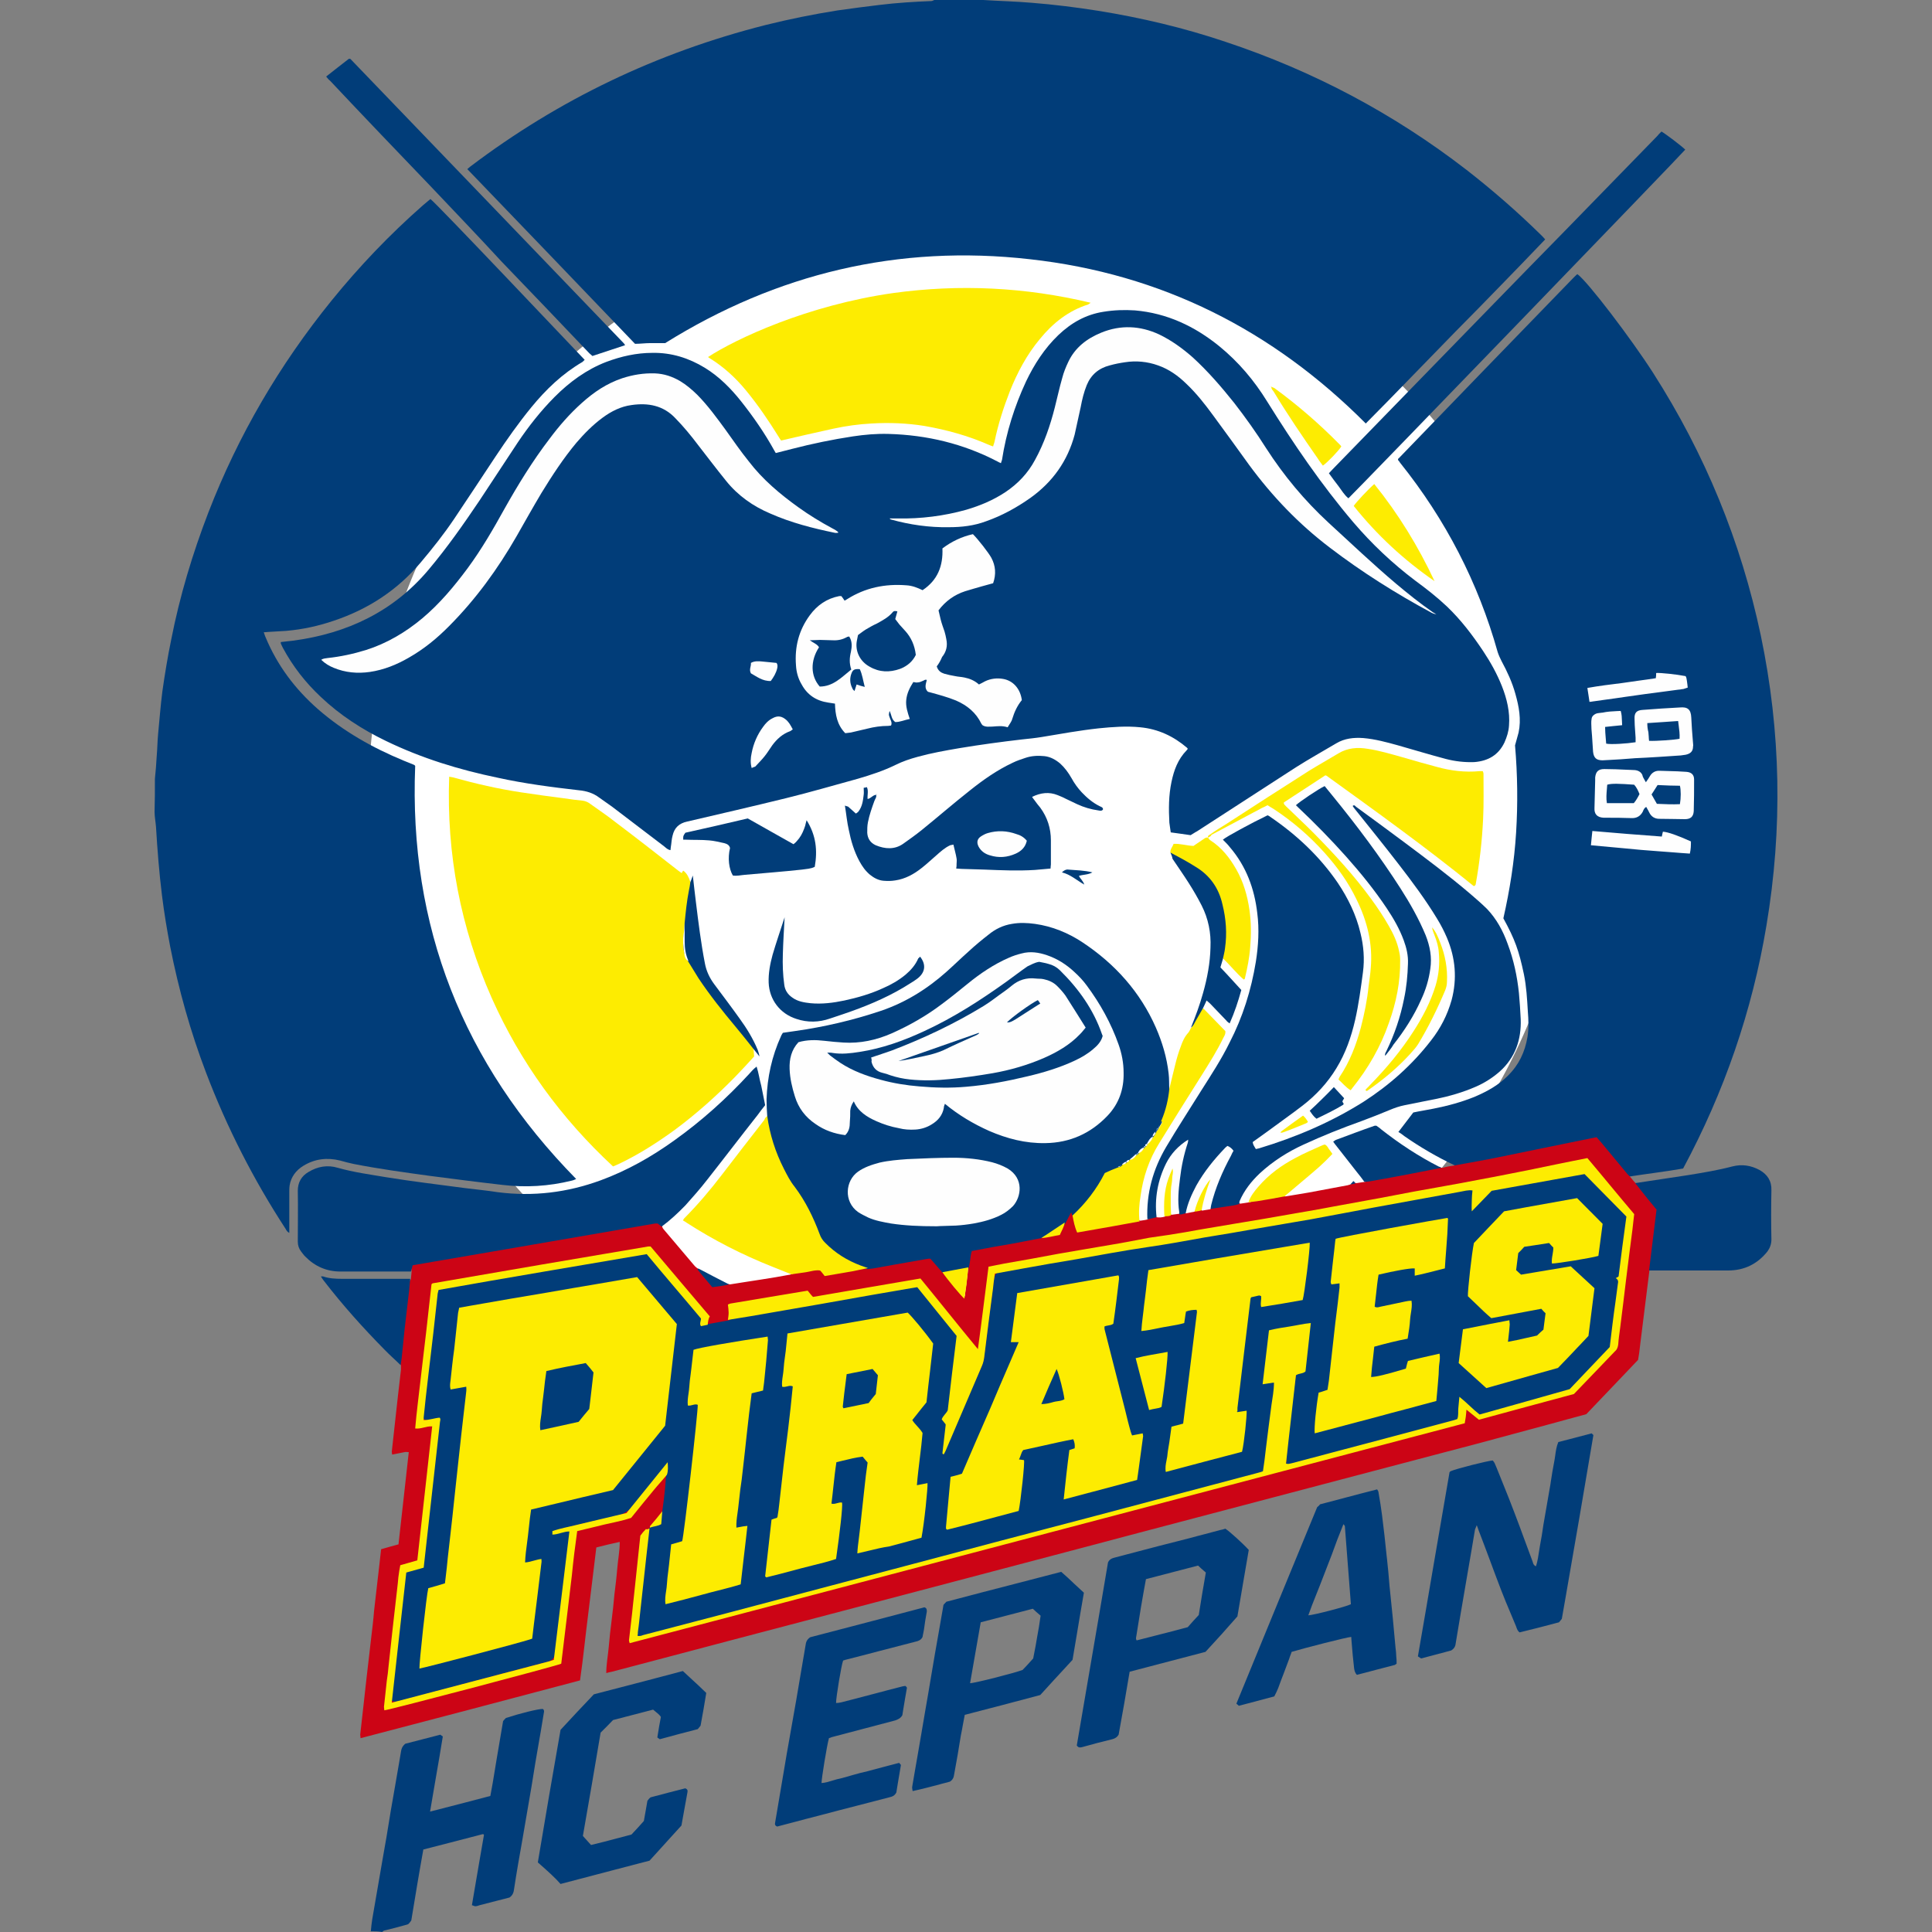 <svg width="50" height="50" viewBox="0 0 50 50" fill="none" xmlns="http://www.w3.org/2000/svg">
<rect x="0" y="0" width="50" height="50" fill="#808080" stroke="none"/>
<g clip-path="url(#clip0)">
<ellipse cx="25.128" cy="20.673" rx="15.595" ry="15.306" fill="white"/>
<path d="M25.445 -9.15527e-05C25.867 0.027 26.28 0.036 26.702 0.072C27.271 0.117 27.849 0.189 28.418 0.279C29.538 0.459 30.639 0.72 31.712 1.081C33.988 1.837 36.062 2.936 37.952 4.395C38.622 4.917 39.264 5.475 39.87 6.07C39.907 6.106 39.944 6.142 39.989 6.196C39.604 6.601 39.218 6.997 38.833 7.394C38.448 7.79 38.062 8.186 37.668 8.582C37.282 8.979 36.897 9.375 36.511 9.771C36.126 10.167 35.741 10.564 35.346 10.96C32.942 8.546 30.061 7.087 26.656 6.709C23.252 6.322 20.104 7.078 17.214 8.88C17.076 8.88 16.948 8.88 16.819 8.88C16.7 8.88 16.572 8.898 16.434 8.898C14.993 7.394 13.553 5.89 12.094 4.377C12.121 4.35 12.149 4.332 12.167 4.314C14.461 2.576 17.003 1.36 19.811 0.648C20.426 0.495 21.049 0.369 21.674 0.27C22.041 0.216 22.408 0.171 22.775 0.126C23.215 0.072 23.665 0.045 24.105 0.027C24.133 0.027 24.151 0.009 24.179 -9.15527e-05C24.61 -9.15527e-05 25.032 -9.15527e-05 25.445 -9.15527e-05Z" fill="#013D79"/>
<path d="M4.009 20.155C4.028 19.966 4.046 19.768 4.055 19.578C4.073 19.38 4.073 19.191 4.092 18.993C4.128 18.624 4.156 18.255 4.202 17.894C4.266 17.444 4.34 16.994 4.431 16.553C4.652 15.427 4.982 14.328 5.395 13.257C6.166 11.266 7.23 9.447 8.579 7.781C9.295 6.898 10.084 6.07 10.946 5.313C11.011 5.259 11.075 5.205 11.139 5.151C11.268 5.232 14.947 9.123 15.131 9.312C15.113 9.33 15.094 9.348 15.076 9.366C14.553 9.672 14.131 10.077 13.754 10.537C13.415 10.951 13.112 11.383 12.818 11.825C12.46 12.365 12.112 12.896 11.754 13.428C11.488 13.824 11.194 14.193 10.891 14.553C10.286 15.274 9.524 15.769 8.634 16.066C8.239 16.201 7.827 16.291 7.404 16.327C7.248 16.336 7.092 16.346 6.936 16.355C6.909 16.355 6.872 16.363 6.826 16.363C6.845 16.409 6.854 16.453 6.872 16.489C7.175 17.219 7.634 17.831 8.23 18.354C8.891 18.93 9.643 19.353 10.451 19.687C10.543 19.723 10.625 19.759 10.717 19.795C10.726 19.795 10.735 19.813 10.745 19.822C10.579 23.964 11.974 27.522 14.911 30.512C14.874 30.529 14.837 30.547 14.791 30.556C14.204 30.701 13.598 30.737 13.002 30.665C12.369 30.593 11.745 30.512 11.112 30.43C10.46 30.34 9.799 30.25 9.157 30.124C9.038 30.097 8.918 30.07 8.799 30.034C8.469 29.953 8.148 29.989 7.854 30.169C7.661 30.286 7.533 30.457 7.496 30.674C7.487 30.728 7.487 30.782 7.487 30.827C7.487 31.133 7.487 31.439 7.487 31.745C7.487 31.799 7.487 31.844 7.487 31.907C7.432 31.88 7.414 31.844 7.395 31.808C6.56 30.529 5.872 29.179 5.331 27.756C4.927 26.693 4.624 25.612 4.404 24.496C4.321 24.063 4.248 23.622 4.193 23.181C4.119 22.586 4.073 21.992 4.037 21.398C4.028 21.272 4 21.137 4 21.01C4.009 20.731 4.009 20.443 4.009 20.155Z" fill="#013D79"/>
<path d="M30.813 21.614C30.639 21.587 30.483 21.569 30.299 21.542C30.29 21.461 30.272 21.38 30.263 21.29C30.244 20.938 30.244 20.587 30.318 20.236C30.382 19.93 30.483 19.651 30.712 19.416C30.721 19.407 30.731 19.389 30.74 19.38C30.731 19.371 30.731 19.362 30.721 19.353C30.373 19.056 29.978 18.867 29.51 18.822C29.152 18.786 28.794 18.813 28.436 18.849C27.941 18.903 27.445 18.993 26.959 19.074C26.794 19.101 26.62 19.119 26.445 19.137C25.904 19.2 25.372 19.272 24.83 19.362C24.463 19.425 24.105 19.488 23.747 19.587C23.546 19.642 23.362 19.704 23.178 19.795C22.866 19.948 22.536 20.056 22.197 20.155C21.573 20.326 20.958 20.506 20.334 20.659C19.49 20.866 18.636 21.064 17.783 21.262C17.572 21.308 17.453 21.425 17.407 21.623C17.379 21.722 17.379 21.821 17.361 21.92C17.361 21.947 17.352 21.974 17.352 22.001C17.278 21.992 17.232 21.938 17.186 21.902C16.737 21.56 16.287 21.218 15.838 20.875C15.727 20.794 15.617 20.722 15.507 20.641C15.351 20.524 15.177 20.47 14.984 20.452C14.277 20.371 13.58 20.281 12.883 20.128C11.883 19.921 10.91 19.623 9.983 19.173C9.368 18.876 8.799 18.507 8.304 18.038C7.909 17.669 7.579 17.246 7.322 16.769C7.304 16.733 7.285 16.697 7.267 16.652C7.267 16.643 7.267 16.634 7.267 16.616C7.377 16.607 7.487 16.588 7.597 16.579C8.992 16.39 10.185 15.823 11.093 14.742C11.57 14.175 11.993 13.572 12.406 12.959C12.736 12.455 13.066 11.96 13.397 11.455C13.681 11.032 13.993 10.636 14.351 10.275C14.736 9.888 15.177 9.564 15.691 9.366C16.076 9.222 16.471 9.132 16.884 9.132C17.379 9.123 17.829 9.267 18.242 9.519C18.609 9.744 18.912 10.05 19.178 10.384C19.499 10.789 19.792 11.212 20.04 11.662C20.049 11.68 20.059 11.698 20.077 11.725C20.215 11.689 20.352 11.653 20.499 11.617C21.022 11.482 21.545 11.374 22.077 11.293C22.38 11.248 22.683 11.221 22.995 11.23C23.986 11.257 24.931 11.482 25.812 11.942C25.84 11.96 25.867 11.969 25.904 11.987C25.913 11.951 25.922 11.932 25.931 11.905C26.041 11.194 26.253 10.519 26.555 9.87C26.766 9.429 27.032 9.015 27.39 8.672C27.721 8.357 28.097 8.141 28.556 8.069C28.831 8.024 29.097 8.015 29.372 8.033C30.207 8.105 30.923 8.447 31.556 8.961C32.052 9.366 32.456 9.843 32.795 10.393C33.474 11.482 34.19 12.536 35.025 13.518C35.502 14.076 36.034 14.58 36.631 15.03C36.915 15.238 37.191 15.454 37.448 15.697C37.806 16.039 38.108 16.435 38.384 16.85C38.576 17.138 38.741 17.435 38.87 17.759C38.998 18.084 39.081 18.426 39.053 18.777C39.044 18.93 38.998 19.074 38.934 19.218C38.778 19.542 38.512 19.695 38.154 19.723C37.906 19.732 37.659 19.704 37.42 19.642C37.007 19.533 36.594 19.407 36.181 19.29C35.888 19.209 35.594 19.128 35.282 19.101C35.034 19.083 34.796 19.11 34.585 19.236C34.236 19.443 33.878 19.642 33.538 19.858C32.685 20.407 31.832 20.965 30.978 21.515C30.923 21.542 30.877 21.578 30.813 21.614Z" fill="#013D79"/>
<path d="M37.649 30.16C37.191 29.944 36.759 29.692 36.346 29.404C36.3 29.368 36.255 29.332 36.19 29.296C36.319 29.125 36.447 28.962 36.576 28.791C36.741 28.755 36.924 28.728 37.099 28.692C37.466 28.62 37.833 28.521 38.182 28.377C38.494 28.242 38.787 28.08 39.026 27.837C39.31 27.558 39.466 27.224 39.531 26.837C39.567 26.612 39.558 26.396 39.54 26.171C39.521 25.846 39.503 25.531 39.439 25.216C39.31 24.604 39.209 24.316 38.907 23.766C39.072 23.037 39.191 22.298 39.237 21.542C39.283 20.794 39.274 20.047 39.209 19.29C39.237 19.182 39.274 19.065 39.301 18.957C39.374 18.615 39.31 18.282 39.218 17.957C39.136 17.66 39.007 17.381 38.861 17.111C38.824 17.039 38.787 16.958 38.76 16.877C38.255 15.076 37.411 13.445 36.236 11.978C36.218 11.951 36.2 11.924 36.181 11.905C36.181 11.896 36.181 11.887 36.181 11.879C36.181 11.87 36.19 11.87 36.19 11.87C37.695 10.312 39.2 8.754 40.714 7.196C40.742 7.168 40.769 7.141 40.797 7.114C40.806 7.105 40.815 7.105 40.824 7.096C41.09 7.286 42.219 8.772 42.779 9.645C44.128 11.752 45.055 14.013 45.569 16.444C46.092 18.939 46.137 21.443 45.715 23.955C45.348 26.162 44.623 28.26 43.559 30.241C43.1 30.322 42.632 30.376 42.173 30.448C42.072 30.448 42.036 30.367 41.99 30.313C41.806 30.088 41.614 29.881 41.439 29.647C41.347 29.521 41.246 29.494 41.09 29.521C40.136 29.719 39.173 29.917 38.218 30.106C38.09 30.133 37.961 30.151 37.833 30.169C37.769 30.178 37.704 30.196 37.649 30.16Z" fill="#013D79"/>
<path d="M37.649 30.16C38.035 30.088 38.42 30.025 38.805 29.944C39.2 29.863 39.594 29.782 39.989 29.701C40.384 29.62 40.787 29.539 41.182 29.458C41.228 29.449 41.265 29.44 41.32 29.431C41.402 29.521 41.476 29.611 41.558 29.71C41.742 29.935 41.934 30.16 42.118 30.385C42.136 30.403 42.155 30.421 42.173 30.439C42.228 30.502 42.274 30.566 42.329 30.619C42.494 30.719 42.568 30.899 42.705 31.025C42.88 31.196 42.925 31.385 42.889 31.628C42.825 31.988 42.788 32.358 42.751 32.727C42.742 32.781 42.742 32.844 42.687 32.88C42.65 33.177 42.614 33.465 42.577 33.763C42.54 34.06 42.503 34.348 42.467 34.645C42.448 34.771 42.439 34.897 42.421 35.023C42.412 35.077 42.402 35.14 42.393 35.194C41.944 35.663 41.503 36.131 41.053 36.599C40.732 36.689 40.411 36.77 40.09 36.861C39.475 37.023 38.87 37.194 38.255 37.356C36.419 37.842 34.584 38.319 32.749 38.806C31.29 39.193 29.831 39.571 28.381 39.959C26.757 40.391 25.123 40.814 23.499 41.246C21.958 41.652 20.416 42.057 18.875 42.462C17.865 42.732 16.856 42.993 15.837 43.264C15.791 43.273 15.745 43.282 15.69 43.3C15.69 43.066 15.736 42.84 15.755 42.615C15.773 42.39 15.8 42.165 15.828 41.94C15.855 41.715 15.883 41.489 15.901 41.264C15.929 41.039 15.957 40.814 15.975 40.589C15.993 40.364 16.039 40.139 16.039 39.904C15.828 39.95 15.635 39.995 15.433 40.048C15.36 40.625 15.296 41.201 15.222 41.778C15.149 42.345 15.094 42.921 15.011 43.489C13.112 43.993 11.231 44.488 9.331 44.984C9.331 44.948 9.322 44.921 9.322 44.894C9.35 44.651 9.377 44.398 9.405 44.155C9.432 43.912 9.46 43.66 9.487 43.417C9.524 43.075 9.57 42.732 9.606 42.39C9.634 42.156 9.662 41.931 9.68 41.697C9.717 41.354 9.762 41.003 9.799 40.661C9.818 40.526 9.827 40.391 9.845 40.256C9.854 40.202 9.854 40.157 9.863 40.094C10.01 40.048 10.157 40.013 10.313 39.968C10.405 39.175 10.487 38.383 10.579 37.581C10.543 37.581 10.506 37.572 10.469 37.581C10.368 37.599 10.258 37.626 10.148 37.644C10.148 37.617 10.139 37.59 10.139 37.572C10.194 37.104 10.24 36.626 10.295 36.158C10.322 35.924 10.35 35.69 10.377 35.447C10.377 35.411 10.377 35.374 10.377 35.339C10.322 35.221 10.359 35.104 10.377 34.996C10.441 34.438 10.506 33.88 10.57 33.312C10.579 33.24 10.588 33.168 10.634 33.105C10.643 33.042 10.643 32.97 10.653 32.907C10.634 32.745 10.662 32.7 10.854 32.673C11.405 32.583 11.956 32.484 12.506 32.394C13.892 32.16 15.287 31.916 16.672 31.673C16.764 31.655 16.856 31.637 16.948 31.637C17.039 31.637 17.122 31.637 17.14 31.754C17.149 31.781 17.159 31.799 17.177 31.817C17.434 32.123 17.691 32.421 17.948 32.727C17.975 32.763 18.003 32.79 18.04 32.817C18.058 32.826 18.067 32.835 18.085 32.844C18.195 32.943 18.278 33.051 18.37 33.159C18.443 33.249 18.526 33.294 18.645 33.258C18.728 33.24 18.81 33.222 18.893 33.24C19.159 33.195 19.425 33.159 19.7 33.114C19.948 33.078 20.196 33.033 20.444 32.988C20.462 32.988 20.48 32.97 20.499 32.97C20.792 32.88 21.086 32.745 21.416 32.952C21.756 32.907 22.114 32.844 22.481 32.772C22.94 32.709 23.398 32.628 23.857 32.538C24.05 32.502 24.188 32.538 24.288 32.7C24.325 32.763 24.38 32.817 24.426 32.871C24.601 33.105 24.793 33.321 24.968 33.555C24.995 33.294 25.041 33.033 25.059 32.772C25.096 32.637 25.069 32.484 25.169 32.322C25.738 32.196 26.344 32.105 26.94 31.997C27.014 31.988 27.087 31.97 27.161 31.97C27.399 31.961 27.509 31.826 27.546 31.61C27.61 31.511 27.619 31.385 27.73 31.322C27.803 31.34 27.812 31.394 27.831 31.439C27.858 31.556 27.867 31.682 27.922 31.781C28.005 31.826 28.069 31.799 28.133 31.79C28.491 31.727 28.849 31.664 29.207 31.601C29.308 31.583 29.409 31.538 29.51 31.592C29.574 31.583 29.647 31.574 29.712 31.556C29.767 31.484 29.858 31.502 29.932 31.475C30.005 31.457 30.079 31.466 30.152 31.448C30.207 31.439 30.262 31.43 30.326 31.412C30.391 31.394 30.464 31.403 30.528 31.394C30.583 31.394 30.639 31.367 30.703 31.367C30.785 31.358 30.859 31.34 30.941 31.313C31.006 31.295 31.07 31.295 31.134 31.277C31.207 31.259 31.29 31.268 31.363 31.241C31.547 31.205 31.74 31.178 31.923 31.142C31.978 31.133 32.033 31.115 32.097 31.151C32.18 31.142 32.263 31.124 32.336 31.115C32.639 31.007 32.951 30.944 33.272 30.962C33.474 30.926 33.676 30.899 33.868 30.863C34.208 30.8 34.538 30.737 34.878 30.674C34.905 30.665 34.942 30.655 34.97 30.646C35.006 30.61 35.061 30.61 35.107 30.619C35.181 30.61 35.263 30.593 35.337 30.584C35.428 30.511 35.548 30.511 35.658 30.493C36.153 30.403 36.649 30.304 37.144 30.223C37.209 30.214 37.273 30.214 37.337 30.223C37.42 30.196 37.53 30.178 37.649 30.16Z" fill="#CC0415"/>
<path d="M19.499 27.125C19.508 27.197 19.508 27.26 19.517 27.341C19.361 27.512 19.196 27.693 19.021 27.873C18.535 28.368 18.021 28.827 17.462 29.242C17.003 29.575 16.526 29.881 16.012 30.124C15.966 30.142 15.92 30.169 15.865 30.187C14.516 28.935 13.47 27.494 12.726 25.828C11.919 24.009 11.552 22.1 11.625 20.101C11.662 20.11 11.69 20.11 11.726 20.119C12.304 20.281 12.892 20.416 13.488 20.506C13.855 20.56 14.222 20.614 14.589 20.659C14.755 20.686 14.92 20.704 15.085 20.722C15.158 20.731 15.232 20.767 15.287 20.812C15.498 20.965 15.718 21.109 15.92 21.271C16.471 21.686 17.012 22.109 17.553 22.532C17.581 22.55 17.608 22.577 17.645 22.595C17.654 22.568 17.663 22.55 17.682 22.532C17.783 22.604 17.828 22.712 17.865 22.82C17.902 22.866 17.893 22.92 17.884 22.974C17.828 23.262 17.792 23.55 17.764 23.847C17.728 24.108 17.672 24.369 17.737 24.64C17.755 24.712 17.773 24.784 17.819 24.838C18.03 25.135 18.214 25.441 18.425 25.729C18.719 26.135 19.049 26.504 19.37 26.891C19.425 26.963 19.508 27.017 19.499 27.125Z" fill="#FDEC01"/>
<path d="M32.07 31.16C32.006 31.178 31.942 31.196 31.868 31.205C31.685 31.232 31.501 31.259 31.327 31.286C31.281 31.223 31.308 31.169 31.327 31.106C31.428 30.692 31.602 30.295 31.804 29.917C31.832 29.863 31.887 29.8 31.813 29.737C31.749 29.71 31.712 29.755 31.676 29.791C31.272 30.223 30.923 30.701 30.749 31.277C30.74 31.322 30.721 31.367 30.684 31.403C30.63 31.403 30.574 31.448 30.51 31.421C30.409 31.241 30.437 31.043 30.455 30.845C30.492 30.439 30.547 30.025 30.675 29.629C30.501 29.701 30.29 29.926 30.18 30.178C30.033 30.511 29.95 30.854 29.95 31.223C29.95 31.313 29.969 31.412 29.932 31.502C29.849 31.52 29.776 31.538 29.694 31.556C29.666 30.881 29.84 30.259 30.18 29.683C30.474 29.188 30.785 28.71 31.088 28.224C31.345 27.819 31.611 27.413 31.822 26.981C32.162 26.324 32.382 25.621 32.501 24.892C32.566 24.478 32.593 24.054 32.538 23.631C32.465 23.001 32.254 22.424 31.832 21.929C31.776 21.857 31.712 21.794 31.648 21.731C31.74 21.65 32.391 21.299 32.804 21.1C32.823 21.109 32.85 21.118 32.868 21.136C33.557 21.605 34.153 22.163 34.621 22.848C34.887 23.244 35.098 23.676 35.208 24.144C35.291 24.478 35.319 24.82 35.273 25.162C35.218 25.576 35.163 25.991 35.071 26.396C34.97 26.837 34.823 27.26 34.584 27.648C34.355 28.026 34.061 28.341 33.713 28.611C33.41 28.845 33.098 29.061 32.795 29.287C32.667 29.377 32.547 29.467 32.419 29.557C32.428 29.629 32.465 29.674 32.501 29.737C32.529 29.728 32.556 29.728 32.584 29.719C33.538 29.431 34.447 29.044 35.291 28.512C35.961 28.08 36.548 27.558 37.035 26.927C37.282 26.612 37.457 26.27 37.567 25.883C37.714 25.333 37.668 24.793 37.447 24.27C37.374 24.099 37.291 23.937 37.191 23.775C36.897 23.289 36.548 22.82 36.2 22.37C35.832 21.893 35.447 21.416 35.071 20.947C35.052 20.92 35.025 20.893 35.007 20.857C35.052 20.821 35.071 20.857 35.089 20.875C35.511 21.181 35.924 21.488 36.337 21.794C36.915 22.226 37.493 22.658 38.044 23.127C38.191 23.253 38.347 23.388 38.484 23.523C38.732 23.784 38.897 24.09 39.017 24.424C39.173 24.838 39.264 25.261 39.31 25.702C39.329 25.927 39.347 26.153 39.356 26.378C39.374 26.9 39.218 27.368 38.815 27.729C38.631 27.891 38.42 28.026 38.191 28.125C37.86 28.269 37.521 28.368 37.163 28.44C36.897 28.494 36.622 28.548 36.355 28.602C36.218 28.629 36.089 28.674 35.961 28.728C35.722 28.827 35.474 28.926 35.227 29.017C34.722 29.197 34.227 29.395 33.74 29.62C33.327 29.809 32.942 30.052 32.602 30.367C32.382 30.575 32.199 30.809 32.079 31.088C32.079 31.115 32.07 31.142 32.07 31.16Z" fill="#013D79"/>
<path d="M26.95 32.042C26.711 32.087 26.473 32.133 26.243 32.178C25.876 32.24 25.518 32.304 25.151 32.376C25.124 32.457 25.115 32.538 25.105 32.628C25.096 32.691 25.087 32.754 25.069 32.817C24.858 32.925 24.637 32.97 24.399 32.943C24.298 32.826 24.188 32.7 24.078 32.574C24.05 32.574 24.014 32.574 23.977 32.583C23.683 32.637 23.399 32.682 23.105 32.736C22.977 32.763 22.839 32.781 22.71 32.808C22.628 32.826 22.545 32.835 22.453 32.844C22.068 32.808 21.774 32.592 21.49 32.367C21.316 32.231 21.196 32.051 21.114 31.844C20.967 31.448 20.756 31.088 20.517 30.746C20.169 30.241 19.948 29.674 19.838 29.061C19.829 29.008 19.829 28.953 19.857 28.908C19.847 28.755 19.838 28.602 19.838 28.449C19.857 27.882 19.976 27.332 20.215 26.81C20.224 26.783 20.242 26.765 20.26 26.729C20.361 26.711 20.471 26.702 20.572 26.684C21.334 26.576 22.068 26.405 22.793 26.162C23.435 25.945 23.995 25.594 24.491 25.153C24.683 24.982 24.876 24.793 25.069 24.622C25.234 24.469 25.408 24.325 25.583 24.189C25.757 24.045 25.959 23.946 26.188 23.91C26.39 23.874 26.583 23.883 26.785 23.91C27.234 23.973 27.647 24.144 28.014 24.387C28.858 24.946 29.51 25.675 29.914 26.594C30.079 26.972 30.198 27.368 30.244 27.783C30.262 27.927 30.253 28.071 30.262 28.206C30.317 28.287 30.281 28.368 30.272 28.449C30.244 28.629 30.207 28.809 30.116 28.971C30.097 28.998 30.079 29.026 30.061 29.061C30.061 29.07 30.051 29.079 30.042 29.098C30.033 29.116 30.024 29.125 30.015 29.143C30.015 29.152 30.006 29.161 29.996 29.17C29.987 29.188 29.978 29.197 29.978 29.215C29.978 29.224 29.969 29.233 29.96 29.242C29.951 29.26 29.941 29.269 29.941 29.287C29.932 29.296 29.932 29.305 29.923 29.314C29.914 29.323 29.905 29.332 29.905 29.341C29.905 29.35 29.895 29.35 29.895 29.359C29.877 29.386 29.868 29.413 29.85 29.44C29.84 29.449 29.831 29.458 29.822 29.476C29.776 29.521 29.739 29.566 29.703 29.611C29.694 29.62 29.684 29.629 29.684 29.647C29.675 29.665 29.666 29.683 29.657 29.692C29.648 29.701 29.648 29.71 29.639 29.728C29.629 29.737 29.62 29.746 29.611 29.755C29.602 29.764 29.593 29.773 29.583 29.782C29.547 29.809 29.51 29.845 29.483 29.881C29.473 29.89 29.464 29.908 29.455 29.917C29.446 29.926 29.437 29.935 29.427 29.944C29.418 29.953 29.4 29.962 29.391 29.962C29.336 29.98 29.299 30.016 29.262 30.052C29.253 30.061 29.244 30.07 29.235 30.079C29.216 30.097 29.198 30.115 29.18 30.133C29.171 30.142 29.161 30.151 29.143 30.151C29.116 30.16 29.097 30.169 29.079 30.187C29.07 30.196 29.06 30.205 29.051 30.205C29.042 30.214 29.033 30.223 29.024 30.223C29.015 30.232 29.005 30.232 28.987 30.241C28.959 30.25 28.932 30.277 28.904 30.295C28.712 30.358 28.583 30.475 28.491 30.655C28.345 30.926 28.152 31.178 27.913 31.394C27.867 31.43 27.84 31.484 27.767 31.484C27.748 31.457 27.739 31.421 27.721 31.376C27.666 31.484 27.61 31.583 27.565 31.673C27.39 31.817 27.179 31.943 26.95 32.042Z" fill="#013D79"/>
<path d="M20.215 11.401C20.196 11.374 20.169 11.338 20.15 11.302C19.893 10.888 19.618 10.483 19.306 10.104C19.04 9.78 18.728 9.492 18.361 9.267C18.352 9.258 18.333 9.249 18.324 9.24C19.04 8.772 20.894 7.898 23.123 7.583C24.83 7.349 26.528 7.43 28.225 7.835C28.198 7.853 28.18 7.871 28.161 7.88C27.647 8.042 27.244 8.366 26.913 8.772C26.574 9.177 26.326 9.645 26.133 10.131C25.968 10.555 25.83 10.987 25.739 11.428C25.73 11.473 25.711 11.509 25.702 11.554C25.656 11.536 25.619 11.527 25.583 11.509C25.05 11.275 24.491 11.122 23.922 11.023C23.472 10.951 23.013 10.933 22.555 10.96C22.224 10.978 21.894 11.023 21.563 11.095C21.114 11.194 20.673 11.293 20.215 11.401Z" fill="#FDEC01"/>
<path d="M17.122 31.745C17.085 31.718 17.058 31.691 17.021 31.664C17.003 31.664 16.975 31.664 16.957 31.664C15.755 31.871 14.553 32.078 13.351 32.286C12.461 32.439 11.57 32.592 10.68 32.745C10.662 32.808 10.653 32.853 10.634 32.907C10.029 32.907 9.423 32.907 8.808 32.907C8.451 32.907 8.148 32.772 7.9 32.52C7.854 32.475 7.827 32.43 7.79 32.385C7.735 32.313 7.707 32.231 7.707 32.133C7.707 31.691 7.716 31.259 7.707 30.818C7.707 30.602 7.799 30.439 7.983 30.331C8.221 30.187 8.478 30.142 8.744 30.223C9.157 30.34 9.57 30.394 9.992 30.466C10.322 30.52 10.653 30.566 10.983 30.61C11.332 30.655 11.671 30.701 12.02 30.746C12.305 30.782 12.598 30.809 12.883 30.854C13.8 30.971 14.681 30.863 15.544 30.547C16.232 30.295 16.865 29.935 17.453 29.512C18.159 29.008 18.801 28.431 19.389 27.792C19.444 27.729 19.499 27.666 19.581 27.603C19.636 27.774 19.655 27.936 19.701 28.098C19.737 28.26 19.765 28.431 19.802 28.602C19.737 28.683 19.673 28.764 19.609 28.854C19.168 29.413 18.737 29.98 18.297 30.538C18.122 30.764 17.93 30.98 17.737 31.196C17.544 31.394 17.342 31.583 17.122 31.745Z" fill="#013D79"/>
<path d="M31.263 21.677C31.253 21.623 31.29 21.614 31.318 21.596C31.455 21.497 31.602 21.407 31.749 21.317C32.456 20.857 33.171 20.398 33.878 19.948C34.126 19.795 34.383 19.651 34.639 19.497C34.878 19.353 35.135 19.335 35.401 19.38C35.704 19.425 35.998 19.515 36.291 19.596C36.594 19.686 36.888 19.768 37.191 19.849C37.548 19.948 37.916 19.993 38.292 19.957C38.319 19.957 38.347 19.957 38.374 19.957C38.383 19.984 38.393 20.002 38.393 20.02C38.393 20.407 38.402 20.803 38.383 21.191C38.356 21.758 38.292 22.325 38.191 22.884C38.191 22.902 38.172 22.911 38.172 22.92C38.163 22.92 38.163 22.929 38.154 22.929C38.145 22.929 38.145 22.929 38.136 22.929C36.906 21.929 35.612 21.001 34.328 20.074C34.328 20.074 34.318 20.074 34.3 20.065C33.942 20.299 33.584 20.533 33.226 20.767C33.217 20.821 33.263 20.839 33.281 20.866C33.529 21.109 33.777 21.335 34.016 21.578C34.539 22.109 35.043 22.658 35.484 23.262C35.649 23.487 35.805 23.721 35.943 23.964C36.062 24.171 36.163 24.387 36.209 24.622C36.227 24.694 36.236 24.766 36.236 24.838C36.245 25.405 36.135 25.945 35.943 26.477C35.731 27.089 35.41 27.648 34.997 28.161C34.988 28.179 34.97 28.197 34.952 28.215C34.823 28.134 34.74 28.026 34.639 27.936C34.649 27.909 34.658 27.891 34.667 27.873C34.933 27.477 35.098 27.044 35.218 26.594C35.309 26.243 35.383 25.883 35.419 25.522C35.438 25.369 35.465 25.207 35.475 25.054C35.53 24.424 35.383 23.838 35.108 23.28C34.897 22.838 34.612 22.442 34.282 22.073C33.887 21.632 33.447 21.253 32.951 20.929C32.905 20.902 32.859 20.875 32.804 20.839C32.758 20.866 32.712 20.884 32.657 20.911C32.226 21.145 31.786 21.371 31.354 21.605C31.336 21.65 31.299 21.659 31.263 21.677Z" fill="#FDEC01"/>
<path d="M42.999 3.404C43.109 3.467 43.513 3.773 43.614 3.872C43.541 3.971 35.126 12.68 34.897 12.896C34.786 12.806 34.722 12.689 34.64 12.581C34.557 12.473 34.474 12.365 34.392 12.248C34.429 12.212 34.456 12.176 34.493 12.14C35.273 11.338 36.044 10.546 36.824 9.744C38.053 8.483 39.274 7.223 40.503 5.971C41.302 5.151 42.091 4.341 42.889 3.521C42.917 3.485 42.953 3.449 42.999 3.404Z" fill="#013D79"/>
<path d="M22.674 20.569C22.692 20.632 22.646 20.677 22.628 20.731C22.563 20.911 22.499 21.091 22.462 21.28C22.444 21.371 22.444 21.461 22.444 21.551C22.453 21.704 22.527 21.812 22.664 21.875C22.903 21.974 23.151 21.992 23.371 21.839C23.536 21.722 23.701 21.605 23.857 21.479C24.27 21.145 24.674 20.794 25.096 20.461C25.445 20.182 25.803 19.93 26.206 19.741C26.317 19.686 26.427 19.651 26.537 19.614C26.693 19.56 26.867 19.551 27.032 19.569C27.188 19.587 27.317 19.66 27.436 19.759C27.555 19.867 27.647 19.993 27.73 20.137C27.803 20.272 27.895 20.398 27.996 20.506C28.133 20.65 28.28 20.776 28.464 20.866C28.5 20.884 28.546 20.893 28.546 20.947C28.519 20.992 28.473 20.983 28.427 20.974C28.234 20.947 28.051 20.893 27.876 20.812C27.776 20.767 27.674 20.713 27.574 20.668C27.509 20.632 27.436 20.605 27.372 20.578C27.151 20.488 26.931 20.515 26.711 20.623C26.729 20.659 26.757 20.686 26.775 20.713C26.821 20.776 26.867 20.839 26.922 20.902C27.106 21.154 27.197 21.434 27.197 21.749C27.197 21.956 27.197 22.163 27.197 22.37C27.197 22.397 27.188 22.433 27.188 22.478C27.051 22.487 26.922 22.505 26.784 22.514C26.353 22.541 25.913 22.523 25.481 22.505C25.279 22.496 25.087 22.496 24.885 22.487C24.839 22.487 24.802 22.478 24.747 22.478C24.756 22.433 24.756 22.397 24.756 22.361C24.756 22.316 24.766 22.262 24.756 22.217C24.738 22.1 24.701 21.983 24.674 21.857C24.656 21.866 24.619 21.866 24.591 21.875C24.454 21.938 24.344 22.037 24.233 22.136C24.105 22.244 23.986 22.361 23.857 22.46C23.655 22.622 23.426 22.748 23.169 22.785C23.068 22.802 22.967 22.802 22.866 22.794C22.738 22.785 22.618 22.721 22.517 22.64C22.398 22.541 22.316 22.424 22.242 22.289C22.105 22.037 22.022 21.758 21.967 21.479C21.921 21.28 21.903 21.073 21.866 20.848C21.903 20.866 21.93 20.866 21.949 20.875C22.013 20.929 22.077 20.992 22.15 21.055C22.178 21.037 22.206 21.019 22.224 20.992C22.316 20.866 22.334 20.722 22.352 20.569C22.361 20.515 22.352 20.452 22.352 20.389C22.389 20.38 22.416 20.38 22.435 20.371C22.481 20.47 22.444 20.569 22.453 20.677C22.536 20.668 22.582 20.578 22.674 20.569Z" fill="#013D79"/>
<path d="M8.441 1.981C8.643 1.819 8.845 1.666 9.028 1.522C9.047 1.522 9.056 1.522 9.056 1.522C9.065 1.522 9.065 1.522 9.074 1.531C11.433 3.98 13.782 6.43 16.14 8.88C16.158 8.898 16.168 8.916 16.177 8.934C15.902 9.024 15.626 9.114 15.332 9.213C15.314 9.195 15.277 9.168 15.25 9.141C14.498 8.348 13.745 7.565 12.983 6.772C12.387 6.124 11.781 5.493 11.176 4.854C10.295 3.935 9.414 3.017 8.542 2.089C8.505 2.062 8.478 2.026 8.441 1.981Z" fill="#013D79"/>
<path d="M19.856 28.881C19.921 29.359 20.067 29.818 20.288 30.25C20.37 30.412 20.453 30.575 20.563 30.71C20.847 31.088 21.049 31.502 21.214 31.943C21.242 32.024 21.288 32.096 21.352 32.16C21.618 32.43 21.921 32.619 22.279 32.754C22.343 32.772 22.398 32.799 22.462 32.817C22.334 32.844 22.205 32.871 22.077 32.898C21.838 32.943 21.591 32.979 21.343 33.024C21.306 32.979 21.27 32.925 21.224 32.88C21.095 32.862 20.976 32.907 20.857 32.925C20.728 32.943 20.6 32.961 20.48 32.979C20.315 32.916 20.15 32.844 19.985 32.781C19.214 32.475 18.471 32.096 17.773 31.646C17.746 31.628 17.709 31.601 17.672 31.583C17.691 31.565 17.691 31.547 17.709 31.529C18.058 31.178 18.379 30.8 18.682 30.403C19.049 29.926 19.416 29.449 19.783 28.98C19.792 28.935 19.829 28.908 19.856 28.881Z" fill="#FDEC01"/>
<path d="M42.678 32.88C42.742 32.358 42.806 31.835 42.871 31.304C42.779 31.196 42.696 31.088 42.605 30.98C42.513 30.863 42.412 30.737 42.32 30.619C42.779 30.547 43.228 30.484 43.687 30.412C44.073 30.349 44.458 30.286 44.834 30.187C45.082 30.124 45.312 30.16 45.532 30.277C45.743 30.394 45.853 30.566 45.844 30.809C45.835 31.232 45.835 31.655 45.844 32.078C45.844 32.196 45.807 32.295 45.743 32.385C45.486 32.709 45.146 32.88 44.724 32.88C44.119 32.88 43.522 32.88 42.916 32.88C42.843 32.88 42.761 32.88 42.678 32.88Z" fill="#013D79"/>
<path d="M35.851 27.323C35.832 27.278 35.86 27.242 35.878 27.206C36.089 26.774 36.245 26.315 36.337 25.846C36.401 25.549 36.429 25.243 36.438 24.937C36.447 24.73 36.401 24.532 36.328 24.334C36.218 24.036 36.062 23.766 35.888 23.505C35.575 23.037 35.218 22.595 34.841 22.172C34.447 21.731 34.034 21.308 33.603 20.902C33.584 20.884 33.557 20.857 33.538 20.839C33.63 20.749 34.126 20.416 34.282 20.344C34.355 20.434 34.428 20.524 34.502 20.614C35.126 21.38 35.713 22.163 36.245 22.992C36.493 23.379 36.722 23.784 36.897 24.207C37.007 24.487 37.062 24.775 37.016 25.072C36.979 25.351 36.897 25.621 36.778 25.873C36.594 26.288 36.346 26.675 36.062 27.035C36.007 27.134 35.924 27.224 35.851 27.323Z" fill="#013D79"/>
<path d="M30.061 28.989C30.171 28.728 30.235 28.458 30.262 28.179C30.317 27.963 30.363 27.747 30.418 27.54C30.455 27.386 30.501 27.233 30.556 27.089C30.602 26.954 30.657 26.828 30.758 26.72C30.785 26.684 30.804 26.639 30.822 26.603H30.831C30.923 26.477 30.96 26.333 31.042 26.207C31.07 26.162 31.079 26.108 31.143 26.099C31.336 26.297 31.529 26.495 31.712 26.684C31.721 26.765 31.685 26.81 31.657 26.864C31.501 27.188 31.308 27.494 31.116 27.801C30.74 28.395 30.363 28.998 29.996 29.593C29.739 30.007 29.583 30.466 29.519 30.944C29.483 31.16 29.464 31.385 29.492 31.61C29.281 31.646 29.06 31.691 28.849 31.727C28.528 31.781 28.207 31.844 27.877 31.898C27.812 31.754 27.785 31.61 27.757 31.457C28.097 31.142 28.381 30.773 28.592 30.358C28.703 30.304 28.813 30.259 28.932 30.214C28.95 30.196 28.987 30.214 29.005 30.187C29.024 30.178 29.033 30.169 29.042 30.151C29.079 30.115 29.134 30.124 29.171 30.079C29.198 30.061 29.216 30.034 29.244 30.016C29.317 29.98 29.372 29.926 29.437 29.881C29.455 29.872 29.464 29.863 29.473 29.845C29.528 29.8 29.583 29.746 29.639 29.683C29.657 29.674 29.666 29.665 29.675 29.647C29.703 29.629 29.694 29.602 29.712 29.584C29.776 29.53 29.822 29.458 29.877 29.386C29.914 29.35 29.914 29.296 29.951 29.26C29.96 29.251 29.969 29.233 29.978 29.224C29.996 29.206 29.996 29.179 30.015 29.161C30.033 29.143 30.033 29.116 30.051 29.098C30.07 29.079 30.07 29.052 30.088 29.035C30.061 29.044 30.042 29.008 30.061 28.989Z" fill="#FDEC01"/>
<path d="M20.875 21.227C21.123 21.623 21.159 22.01 21.086 22.433C20.985 22.487 20.866 22.487 20.756 22.505C20.26 22.559 19.774 22.595 19.278 22.64C19.168 22.649 19.067 22.676 18.966 22.658C18.865 22.487 18.829 22.208 18.893 21.947C18.875 21.866 18.81 21.839 18.746 21.821C18.618 21.794 18.48 21.758 18.352 21.749C18.15 21.731 17.957 21.74 17.755 21.731C17.727 21.731 17.7 21.731 17.682 21.731C17.682 21.641 17.672 21.641 17.737 21.551C18.269 21.434 18.81 21.308 19.352 21.181C19.746 21.407 20.141 21.623 20.535 21.848C20.6 21.803 20.636 21.749 20.682 21.695C20.756 21.596 20.802 21.479 20.838 21.371C20.847 21.326 20.857 21.29 20.875 21.227Z" fill="#013D79"/>
<path d="M10.616 33.096C10.607 33.195 10.598 33.294 10.589 33.393C10.561 33.627 10.534 33.862 10.506 34.096C10.497 34.204 10.479 34.312 10.469 34.42C10.442 34.663 10.423 34.897 10.396 35.14C10.387 35.203 10.377 35.267 10.368 35.33C10.231 35.194 10.084 35.068 9.955 34.933C9.396 34.366 8.863 33.772 8.377 33.141C8.35 33.105 8.331 33.078 8.304 33.033C8.331 33.033 8.35 33.033 8.359 33.033C8.515 33.087 8.68 33.096 8.854 33.096C9.442 33.096 10.029 33.096 10.616 33.096Z" fill="#013D79"/>
<path d="M30.29 22.064C30.281 21.974 30.345 21.92 30.372 21.839C30.547 21.83 30.703 21.884 30.886 21.893C30.969 21.839 31.061 21.776 31.152 21.713C31.189 21.686 31.217 21.668 31.263 21.677C31.281 21.704 31.299 21.731 31.327 21.749C31.62 21.938 31.822 22.199 31.988 22.487C32.18 22.82 32.281 23.172 32.336 23.55C32.382 23.874 32.382 24.189 32.355 24.514C32.336 24.784 32.281 25.054 32.217 25.324C32.217 25.333 32.208 25.342 32.189 25.351C31.997 25.189 31.841 24.982 31.657 24.811C31.611 24.658 31.685 24.514 31.685 24.36C31.694 23.793 31.657 23.244 31.281 22.776C31.07 22.514 30.758 22.37 30.474 22.208C30.409 22.163 30.336 22.118 30.29 22.064Z" fill="#FDEC01"/>
<path d="M30.29 22.064C30.51 22.181 30.73 22.298 30.942 22.433C31.318 22.658 31.547 22.992 31.639 23.415C31.731 23.784 31.758 24.162 31.703 24.541C31.694 24.631 31.666 24.73 31.648 24.82C31.63 24.892 31.602 24.964 31.584 25.036C31.767 25.225 31.942 25.423 32.125 25.621C32.043 25.919 31.951 26.198 31.823 26.486C31.786 26.459 31.758 26.441 31.74 26.414C31.602 26.27 31.465 26.126 31.318 25.973C31.29 25.945 31.263 25.927 31.226 25.892C31.198 25.963 31.162 26.027 31.134 26.09C31.07 26.198 31.006 26.315 30.942 26.423C30.905 26.486 30.887 26.549 30.822 26.594C30.942 26.297 31.052 26 31.134 25.702C31.244 25.315 31.318 24.919 31.327 24.523C31.345 24.144 31.272 23.775 31.098 23.433C30.997 23.235 30.887 23.046 30.767 22.857C30.63 22.64 30.483 22.433 30.345 22.226C30.336 22.163 30.308 22.109 30.29 22.064Z" fill="#013D79"/>
<path d="M37.3 30.223C37.053 30.268 36.814 30.322 36.566 30.367C36.19 30.439 35.814 30.511 35.438 30.575C35.392 30.584 35.355 30.584 35.309 30.584C35.245 30.493 35.172 30.403 35.107 30.322C34.924 30.088 34.74 29.854 34.557 29.62C34.538 29.602 34.529 29.575 34.502 29.548C34.529 29.53 34.548 29.512 34.566 29.503C34.906 29.377 35.236 29.251 35.575 29.134C35.584 29.134 35.594 29.134 35.621 29.134C35.658 29.161 35.704 29.188 35.74 29.224C36.209 29.593 36.713 29.926 37.245 30.196C37.264 30.196 37.282 30.205 37.3 30.223Z" fill="#013D79"/>
<path d="M23.811 24.757C23.977 24.964 23.949 25.18 23.72 25.342C23.609 25.423 23.49 25.486 23.38 25.558C22.894 25.846 22.361 26.063 21.829 26.243C21.71 26.279 21.6 26.324 21.48 26.36C21.196 26.459 20.902 26.468 20.609 26.369C20.187 26.234 19.911 25.873 19.893 25.432C19.884 25.189 19.93 24.946 19.994 24.712C20.086 24.396 20.196 24.081 20.306 23.739C20.288 24.072 20.269 24.378 20.26 24.694C20.251 24.955 20.26 25.225 20.297 25.486C20.315 25.63 20.389 25.738 20.508 25.819C20.645 25.919 20.811 25.945 20.976 25.963C21.27 25.991 21.563 25.954 21.857 25.892C22.196 25.819 22.536 25.72 22.848 25.576C23.059 25.486 23.261 25.369 23.435 25.225C23.573 25.108 23.692 24.973 23.765 24.802C23.793 24.784 23.802 24.766 23.811 24.757Z" fill="#013D79"/>
<path d="M37.126 15.04C36.328 14.49 35.631 13.842 35.034 13.094C35.098 12.995 35.41 12.662 35.566 12.527C36.19 13.301 36.704 14.139 37.126 15.04Z" fill="#FDEC01"/>
<path d="M17.719 23.883C17.746 23.604 17.774 23.325 17.829 23.046C17.847 22.974 17.856 22.902 17.866 22.829C17.884 22.785 17.902 22.739 17.93 22.658C17.957 22.911 17.985 23.136 18.012 23.361C18.076 23.883 18.141 24.405 18.242 24.928C18.278 25.126 18.361 25.306 18.489 25.477C18.71 25.774 18.93 26.063 19.141 26.36C19.325 26.612 19.49 26.882 19.609 27.17C19.627 27.224 19.646 27.278 19.655 27.341C19.6 27.269 19.545 27.206 19.49 27.134C19.343 26.945 19.196 26.765 19.04 26.576C18.701 26.171 18.37 25.756 18.076 25.315C17.985 25.171 17.902 25.027 17.81 24.883C17.664 24.685 17.682 24.46 17.691 24.234C17.709 24.117 17.709 24 17.719 23.883Z" fill="#013D79"/>
<path d="M33.245 30.962C33.006 31.007 32.767 31.052 32.529 31.088C32.455 31.097 32.382 31.106 32.309 31.115C32.364 30.953 32.465 30.827 32.575 30.701C32.841 30.394 33.162 30.16 33.52 29.971C33.749 29.845 33.988 29.746 34.226 29.638C34.245 29.629 34.263 29.629 34.282 29.62C34.337 29.638 34.364 29.692 34.392 29.737C34.419 29.773 34.447 29.809 34.483 29.863C34.373 29.98 34.263 30.088 34.144 30.196C33.878 30.43 33.602 30.655 33.327 30.89C33.3 30.908 33.272 30.935 33.245 30.962Z" fill="#FDEC01"/>
<path d="M32.905 10.014C32.932 10.023 32.96 10.032 32.978 10.041C33.584 10.483 34.144 10.969 34.667 11.5C34.685 11.518 34.704 11.536 34.713 11.554C34.648 11.662 34.355 11.969 34.236 12.05C34.19 11.987 34.144 11.932 34.107 11.87C33.712 11.302 33.318 10.726 32.96 10.131C32.942 10.104 32.896 10.068 32.905 10.014Z" fill="#FDEC01"/>
<path d="M35.337 28.206C35.373 28.161 35.419 28.125 35.456 28.08C35.878 27.648 36.264 27.188 36.585 26.684C36.823 26.315 37.025 25.927 37.154 25.504C37.236 25.225 37.264 24.937 37.236 24.649C37.227 24.496 37.181 24.352 37.126 24.207C37.099 24.135 37.071 24.072 37.062 24C37.163 24.117 37.218 24.252 37.273 24.396C37.401 24.721 37.466 25.063 37.447 25.414C37.447 25.486 37.429 25.558 37.401 25.63C37.2 26.108 36.97 26.576 36.704 27.017C36.649 27.107 36.566 27.197 36.493 27.278C36.163 27.639 35.795 27.945 35.392 28.224C35.383 28.233 35.373 28.233 35.364 28.233C35.346 28.215 35.337 28.215 35.337 28.206Z" fill="#FDEC01"/>
<path d="M34.52 28.134C34.612 28.233 34.695 28.323 34.786 28.422C34.777 28.44 34.759 28.467 34.74 28.503C34.75 28.521 34.759 28.548 34.777 28.566C34.768 28.575 34.768 28.584 34.759 28.593C34.539 28.728 34.309 28.836 34.071 28.953C33.997 28.899 33.951 28.827 33.896 28.746C34.006 28.647 34.107 28.548 34.208 28.449C34.309 28.35 34.41 28.251 34.52 28.134Z" fill="#013D79"/>
<path d="M18.866 33.24C18.728 33.276 18.581 33.294 18.434 33.312C18.306 33.159 18.177 33.015 18.058 32.862C18.049 32.853 18.058 32.844 18.058 32.835C18.067 32.835 18.076 32.835 18.086 32.835C18.343 32.97 18.599 33.105 18.866 33.24Z" fill="#013D79"/>
<path d="M27.922 22.667C27.959 22.748 28.032 22.794 28.06 22.893C27.858 22.776 27.702 22.631 27.482 22.577C27.537 22.523 27.592 22.496 27.647 22.505C27.849 22.523 28.06 22.523 28.271 22.577C28.161 22.64 28.042 22.631 27.922 22.667Z" fill="#013D79"/>
<path d="M33.135 29.314C33.144 29.305 33.153 29.287 33.162 29.278C33.346 29.143 33.529 29.008 33.722 28.872C33.777 28.917 33.814 28.971 33.85 29.035C33.832 29.052 33.823 29.061 33.804 29.07C33.602 29.152 33.41 29.233 33.208 29.305C33.19 29.314 33.162 29.314 33.135 29.314Z" fill="#FDEC01"/>
<path d="M35.08 30.628C35.034 30.637 34.988 30.646 34.942 30.655C34.97 30.628 34.997 30.602 35.025 30.566C35.053 30.584 35.062 30.602 35.08 30.628Z" fill="#013D79"/>
<path d="M33.135 29.314C33.126 29.323 33.116 29.332 33.135 29.314C33.116 29.323 33.126 29.323 33.135 29.314Z" fill="#FDEC01"/>
<path d="M32.914 10.014C32.905 10.014 32.896 10.005 32.887 10.005C32.905 9.987 32.905 10.005 32.914 10.014Z" fill="#FDEC01"/>
<path d="M22.674 20.569C22.683 20.56 22.683 20.56 22.692 20.551V20.56C22.683 20.569 22.674 20.569 22.674 20.569Z" fill="#013D79"/>
<path d="M35.851 27.323C35.842 27.323 35.842 27.333 35.842 27.333C35.842 27.333 35.842 27.323 35.851 27.323Z" fill="#013D79"/>
<path d="M18.057 32.835C18.039 32.826 18.03 32.817 18.012 32.808C18.03 32.817 18.039 32.826 18.057 32.835Z" fill="#013D79"/>
<path d="M24.243 17.246C24.279 17.363 24.353 17.408 24.436 17.435C24.527 17.462 24.619 17.48 24.72 17.498C24.803 17.516 24.876 17.516 24.959 17.534C25.096 17.561 25.225 17.615 25.335 17.714C25.39 17.687 25.445 17.66 25.491 17.633C25.638 17.561 25.803 17.543 25.959 17.57C26.225 17.615 26.408 17.831 26.445 18.119C26.326 18.264 26.252 18.426 26.197 18.606C26.179 18.678 26.124 18.741 26.078 18.822C25.94 18.777 25.812 18.795 25.683 18.804C25.601 18.804 25.509 18.822 25.427 18.768C25.417 18.759 25.408 18.741 25.399 18.732C25.261 18.444 25.032 18.255 24.738 18.128C24.518 18.038 24.279 17.975 24.05 17.912C24.032 17.912 24.023 17.903 24.004 17.894C23.922 17.804 23.958 17.705 23.986 17.597C23.931 17.579 23.913 17.615 23.876 17.624C23.839 17.642 23.793 17.66 23.756 17.66C23.72 17.669 23.683 17.66 23.637 17.651C23.545 17.795 23.472 17.939 23.454 18.11C23.435 18.282 23.49 18.444 23.545 18.606C23.408 18.633 23.298 18.687 23.169 18.687C23.068 18.615 23.077 18.507 23.022 18.399C23.013 18.444 23.004 18.471 23.004 18.498C23.013 18.543 23.032 18.588 23.05 18.633C23.068 18.678 23.087 18.723 23.059 18.777C23.041 18.777 23.013 18.786 22.986 18.786C22.802 18.786 22.619 18.813 22.444 18.858C22.307 18.894 22.16 18.921 22.022 18.957C21.976 18.966 21.93 18.966 21.875 18.975C21.664 18.759 21.618 18.498 21.609 18.21C21.545 18.201 21.49 18.192 21.435 18.183C21.123 18.137 20.893 17.984 20.747 17.714C20.655 17.561 20.609 17.39 20.6 17.219C20.563 16.742 20.673 16.309 20.958 15.922C21.15 15.661 21.398 15.49 21.719 15.427C21.738 15.427 21.747 15.427 21.774 15.427C21.802 15.463 21.829 15.499 21.857 15.544C21.884 15.535 21.903 15.517 21.921 15.508C22.389 15.211 22.903 15.103 23.463 15.148C23.61 15.157 23.747 15.211 23.876 15.274C24.27 15.012 24.408 14.643 24.39 14.193C24.628 14.013 24.894 13.887 25.179 13.824C25.307 13.95 25.583 14.301 25.656 14.436C25.766 14.643 25.784 14.859 25.702 15.094C25.61 15.121 25.509 15.148 25.408 15.175C25.261 15.22 25.115 15.256 24.977 15.301C24.702 15.391 24.472 15.553 24.289 15.796C24.307 15.868 24.325 15.949 24.344 16.03C24.371 16.138 24.408 16.237 24.445 16.345C24.463 16.408 24.481 16.48 24.491 16.544C24.527 16.715 24.491 16.868 24.381 17.003C24.344 17.093 24.298 17.174 24.243 17.246Z" fill="#FEFEFE"/>
<path d="M21.692 13.788C21.664 13.788 21.628 13.797 21.6 13.788C21.031 13.671 20.471 13.527 19.939 13.292C19.489 13.103 19.095 12.824 18.792 12.446C18.544 12.14 18.306 11.825 18.067 11.518C17.884 11.275 17.691 11.041 17.48 10.825C17.168 10.492 16.773 10.42 16.342 10.483C16.067 10.519 15.819 10.645 15.599 10.807C15.342 10.996 15.121 11.221 14.92 11.455C14.58 11.861 14.287 12.311 14.011 12.761C13.791 13.13 13.58 13.508 13.369 13.878C12.883 14.724 12.314 15.508 11.625 16.201C11.313 16.517 10.974 16.796 10.579 17.021C10.267 17.201 9.937 17.336 9.57 17.39C9.249 17.435 8.937 17.408 8.634 17.282C8.524 17.237 8.414 17.174 8.313 17.075C8.368 17.039 8.423 17.039 8.478 17.03C8.817 16.994 9.148 16.922 9.469 16.823C10.01 16.652 10.497 16.363 10.928 16.003C11.378 15.625 11.754 15.175 12.102 14.706C12.46 14.22 12.763 13.698 13.057 13.166C13.406 12.545 13.782 11.932 14.222 11.356C14.47 11.023 14.745 10.708 15.057 10.429C15.369 10.149 15.7 9.924 16.103 9.789C16.379 9.699 16.654 9.654 16.948 9.663C17.186 9.672 17.397 9.744 17.599 9.861C17.764 9.96 17.911 10.086 18.049 10.221C18.324 10.501 18.553 10.816 18.783 11.131C18.976 11.401 19.168 11.68 19.379 11.941C19.737 12.41 20.187 12.788 20.664 13.13C20.939 13.328 21.233 13.508 21.536 13.671C21.591 13.698 21.637 13.725 21.683 13.761C21.692 13.77 21.692 13.779 21.692 13.788Z" fill="#FEFEFE"/>
<path d="M37.172 15.904C37.126 15.886 37.08 15.877 37.034 15.85C36.117 15.355 35.245 14.805 34.419 14.175C33.612 13.563 32.923 12.842 32.327 12.032C32.015 11.599 31.703 11.167 31.391 10.744C31.18 10.456 30.96 10.176 30.703 9.933C30.492 9.726 30.253 9.555 29.969 9.456C29.693 9.357 29.4 9.33 29.115 9.375C28.987 9.393 28.849 9.42 28.721 9.456C28.436 9.528 28.234 9.699 28.124 9.969C28.051 10.149 28.005 10.338 27.968 10.537C27.913 10.771 27.867 11.014 27.812 11.248C27.629 11.932 27.243 12.473 26.665 12.887C26.307 13.139 25.931 13.346 25.518 13.491C25.206 13.608 24.885 13.644 24.555 13.644C24.05 13.653 23.545 13.581 23.059 13.445C23.05 13.445 23.041 13.437 23.022 13.418C23.096 13.418 23.169 13.418 23.233 13.418C23.83 13.428 24.426 13.355 25.004 13.193C25.371 13.085 25.711 12.941 26.023 12.734C26.344 12.518 26.601 12.248 26.785 11.905C27.023 11.473 27.179 11.014 27.298 10.546C27.363 10.293 27.418 10.032 27.491 9.78C27.528 9.636 27.583 9.501 27.647 9.366C27.821 8.997 28.124 8.763 28.5 8.609C29.005 8.402 29.51 8.429 29.996 8.654C30.317 8.808 30.602 9.015 30.868 9.249C31.262 9.609 31.611 10.014 31.942 10.429C32.235 10.807 32.511 11.194 32.767 11.599C33.226 12.311 33.758 12.95 34.382 13.527C34.961 14.058 35.529 14.598 36.126 15.103C36.438 15.364 36.75 15.616 37.089 15.85C37.117 15.859 37.145 15.886 37.172 15.904Z" fill="#FEFEFE"/>
<path d="M19.453 19.876C19.416 19.741 19.425 19.614 19.453 19.488C19.499 19.245 19.6 19.011 19.747 18.813C19.811 18.723 19.884 18.642 19.994 18.588C20.123 18.516 20.233 18.525 20.361 18.642C20.389 18.669 20.407 18.696 20.435 18.732C20.462 18.777 20.49 18.822 20.517 18.876C20.49 18.894 20.471 18.912 20.453 18.921C20.251 18.993 20.104 19.128 19.985 19.29C19.921 19.38 19.857 19.488 19.783 19.578C19.71 19.669 19.627 19.75 19.545 19.84C19.517 19.849 19.49 19.858 19.453 19.876Z" fill="#FEFEFE"/>
<path d="M19.434 17.426C19.379 17.327 19.443 17.246 19.434 17.156C19.526 17.102 19.636 17.111 19.728 17.12C19.847 17.129 19.976 17.147 20.095 17.156C20.132 17.201 20.122 17.255 20.113 17.3C20.086 17.417 20.021 17.525 19.948 17.624C19.737 17.633 19.581 17.507 19.434 17.426Z" fill="#FEFEFE"/>
<path d="M37.172 15.913L37.181 15.922C37.172 15.913 37.172 15.913 37.172 15.913Z" fill="#FEFEFE"/>
<path d="M17.14 39.112C17.168 38.905 17.195 38.707 17.214 38.499C17.223 38.383 17.232 38.256 17.241 38.139C17.214 38.076 17.232 38.013 17.223 37.941C16.948 38.274 16.682 38.59 16.425 38.923C16.287 39.103 16.122 39.202 15.902 39.247C15.397 39.355 14.892 39.472 14.378 39.607C14.507 39.607 14.617 39.535 14.727 39.607C14.782 39.706 14.745 39.805 14.727 39.895C14.608 40.841 14.507 41.787 14.387 42.723C14.369 42.903 14.287 42.984 14.121 43.02C13.323 43.228 12.534 43.435 11.736 43.651C11.286 43.768 10.836 43.894 10.377 44.011C10.304 44.029 10.222 44.056 10.148 44.02C10.093 43.975 10.093 43.912 10.102 43.858C10.194 43.084 10.277 42.309 10.368 41.535C10.396 41.3 10.433 41.066 10.451 40.823C10.46 40.688 10.524 40.616 10.662 40.58C10.745 40.562 10.836 40.553 10.928 40.472C11.075 39.247 11.213 37.995 11.35 36.752C11.258 36.716 11.203 36.743 11.139 36.752C11.075 36.761 11.011 36.761 10.946 36.707C10.919 36.5 10.974 36.284 10.992 36.068C11.084 35.239 11.176 34.411 11.268 33.582C11.295 33.357 11.323 33.312 11.552 33.276C13.176 32.997 14.81 32.727 16.434 32.43C16.663 32.385 16.81 32.439 16.957 32.619C17.324 33.06 17.691 33.501 18.067 33.934C18.131 34.015 18.196 34.087 18.186 34.195C18.223 34.249 18.278 34.231 18.324 34.267C18.508 34.231 18.691 34.204 18.875 34.168C18.948 34.105 19.04 34.096 19.132 34.087C20.618 33.835 22.105 33.573 23.601 33.312C23.738 33.285 23.83 33.321 23.922 33.429C24.179 33.754 24.436 34.078 24.702 34.393C24.803 34.51 24.83 34.645 24.812 34.789C24.747 35.339 24.674 35.888 24.619 36.437C24.61 36.545 24.527 36.617 24.481 36.716C24.61 36.96 24.509 37.221 24.491 37.473C24.784 36.779 25.087 36.086 25.39 35.393C25.436 35.294 25.463 35.194 25.472 35.086C25.555 34.438 25.638 33.789 25.72 33.141C25.748 32.952 25.784 32.925 25.968 32.889C27.812 32.556 29.666 32.24 31.52 31.934C32.933 31.7 34.337 31.448 35.741 31.187C36.466 31.052 37.191 30.926 37.916 30.782C37.989 30.764 38.062 30.755 38.145 30.8C38.209 30.926 38.117 31.061 38.163 31.214C38.273 31.106 38.374 30.998 38.475 30.899C38.558 30.809 38.659 30.764 38.778 30.737C39.466 30.61 40.154 30.484 40.843 30.367C40.98 30.34 41.081 30.376 41.173 30.475C41.458 30.782 41.779 31.043 42.045 31.367C42.118 31.448 42.146 31.538 42.127 31.646C42.054 32.133 41.99 32.619 41.935 33.105C41.87 33.636 41.797 34.177 41.742 34.708C41.733 34.834 41.669 34.924 41.595 35.014C41.366 35.267 41.109 35.501 40.898 35.762C40.76 35.924 40.595 36.023 40.393 36.077C39.787 36.239 39.182 36.41 38.576 36.59C38.365 36.653 38.209 36.608 38.062 36.464C37.998 36.401 37.943 36.329 37.851 36.284C37.778 36.365 37.805 36.455 37.805 36.545C37.796 36.743 37.769 36.788 37.576 36.834C36.218 37.185 34.86 37.554 33.511 37.905C33.447 37.923 33.373 37.941 33.281 37.896C33.337 37.122 33.437 36.356 33.538 35.582C33.603 35.519 33.685 35.519 33.759 35.447C33.823 35.086 33.85 34.708 33.896 34.294C33.557 34.357 33.245 34.393 32.914 34.465C32.841 34.888 32.795 35.312 32.758 35.726C32.841 35.78 32.924 35.735 32.997 35.807C33.034 35.843 33.025 35.906 33.015 35.969C32.924 36.608 32.85 37.257 32.768 37.905C32.749 38.049 32.685 38.121 32.547 38.157C31.281 38.49 30.024 38.824 28.758 39.157C27.253 39.553 25.748 39.95 24.234 40.355C22.903 40.706 21.573 41.057 20.242 41.408C19.086 41.715 17.93 42.03 16.764 42.327C16.682 42.345 16.59 42.39 16.507 42.336C16.461 42.291 16.471 42.237 16.471 42.183C16.562 41.363 16.645 40.535 16.746 39.715C16.755 39.652 16.755 39.589 16.81 39.544C16.819 39.544 16.819 39.535 16.828 39.526C16.874 39.445 16.984 39.472 17.058 39.4C17.104 39.328 17.085 39.211 17.14 39.112Z" fill="#013D79"/>
<path d="M16.81 39.553C16.783 39.796 16.755 40.039 16.728 40.274C16.7 40.526 16.673 40.778 16.645 41.03C16.618 41.246 16.599 41.471 16.572 41.688C16.553 41.868 16.535 42.057 16.508 42.237C16.508 42.264 16.508 42.3 16.498 42.336C16.553 42.345 16.599 42.336 16.636 42.318C17.361 42.129 18.077 41.94 18.802 41.751C20.426 41.318 22.05 40.895 23.674 40.463C25.17 40.066 26.666 39.67 28.152 39.283C29.611 38.896 31.079 38.508 32.538 38.121C32.584 38.112 32.63 38.094 32.685 38.076C32.713 37.887 32.74 37.698 32.759 37.509C32.786 37.311 32.804 37.122 32.832 36.923C32.86 36.734 32.878 36.545 32.906 36.356C32.933 36.167 32.97 35.987 32.97 35.78C32.869 35.798 32.777 35.807 32.676 35.825C32.731 35.356 32.786 34.897 32.841 34.429C33.016 34.384 33.199 34.357 33.373 34.33C33.548 34.303 33.731 34.258 33.924 34.24C33.878 34.663 33.832 35.077 33.786 35.492C33.722 35.555 33.621 35.537 33.539 35.591C33.456 36.347 33.364 37.104 33.282 37.878C33.337 37.896 33.383 37.878 33.428 37.869C34.3 37.635 35.172 37.41 36.044 37.176C36.548 37.041 37.062 36.906 37.567 36.77C37.613 36.761 37.659 36.743 37.714 36.725C37.751 36.635 37.732 36.536 37.741 36.446C37.751 36.356 37.76 36.257 37.769 36.149C37.962 36.302 38.108 36.464 38.292 36.608C39.072 36.392 39.852 36.167 40.623 35.951C40.971 35.582 41.32 35.221 41.66 34.861C41.706 34.474 41.751 34.087 41.806 33.709C41.825 33.546 41.852 33.384 41.871 33.222C41.88 33.177 41.889 33.123 41.816 33.078C41.843 33.06 41.871 33.051 41.889 33.033C41.953 32.52 42.017 32.006 42.091 31.484C41.733 31.124 41.375 30.755 41.008 30.385C40.201 30.529 39.402 30.674 38.604 30.818C38.439 30.989 38.274 31.16 38.09 31.349C38.081 31.241 38.09 31.151 38.09 31.061C38.09 30.98 38.099 30.899 38.108 30.809C37.989 30.791 37.888 30.827 37.778 30.845C37.035 30.98 36.301 31.115 35.557 31.25C35.016 31.349 34.475 31.457 33.924 31.556C33.465 31.637 33.016 31.709 32.557 31.79C32.098 31.871 31.639 31.952 31.18 32.024C30.685 32.114 30.189 32.205 29.685 32.277C29.07 32.367 28.455 32.484 27.84 32.592C27.39 32.664 26.941 32.745 26.491 32.826C26.253 32.871 26.005 32.916 25.748 32.961C25.73 33.087 25.711 33.204 25.702 33.321C25.665 33.627 25.619 33.925 25.583 34.231C25.546 34.528 25.509 34.816 25.473 35.113C25.463 35.194 25.445 35.276 25.409 35.356C25.096 36.086 24.785 36.816 24.473 37.545C24.454 37.581 24.445 37.608 24.427 37.635C24.408 37.635 24.408 37.635 24.399 37.626C24.399 37.626 24.39 37.617 24.39 37.608C24.417 37.365 24.445 37.122 24.473 36.888C24.473 36.879 24.473 36.879 24.473 36.861C24.445 36.825 24.408 36.779 24.372 36.734C24.399 36.644 24.482 36.59 24.527 36.5C24.601 35.87 24.674 35.221 24.757 34.573C24.417 34.15 24.078 33.736 23.738 33.312C23.344 33.375 22.968 33.447 22.582 33.51C22.123 33.591 21.665 33.672 21.206 33.754C20.619 33.853 20.031 33.961 19.444 34.06C19.242 34.096 19.04 34.123 18.838 34.159C18.847 34.096 18.857 34.033 18.857 33.97C18.857 33.907 18.847 33.835 18.838 33.763C18.847 33.754 18.875 33.745 18.902 33.736C19.572 33.627 20.233 33.51 20.903 33.402C20.949 33.456 20.985 33.51 21.041 33.564C21.967 33.402 22.885 33.249 23.821 33.087C24.317 33.691 24.794 34.294 25.308 34.915C25.409 34.186 25.491 33.483 25.583 32.781C25.73 32.754 25.858 32.727 25.996 32.7C26.464 32.619 26.922 32.538 27.39 32.448C27.84 32.367 28.299 32.295 28.758 32.214C29.088 32.16 29.409 32.096 29.74 32.033C29.905 32.006 30.07 31.988 30.235 31.961C30.52 31.916 30.795 31.871 31.079 31.817C31.364 31.772 31.648 31.718 31.933 31.673C32.199 31.628 32.474 31.583 32.74 31.538C33.016 31.493 33.291 31.439 33.566 31.394C33.887 31.34 34.199 31.286 34.52 31.223C34.915 31.151 35.31 31.079 35.704 31.007C36.007 30.953 36.301 30.89 36.603 30.836C36.989 30.764 37.374 30.701 37.76 30.628C38.108 30.566 38.457 30.493 38.806 30.43C39.31 30.331 39.815 30.232 40.32 30.124C40.568 30.07 40.825 30.025 41.081 29.971C41.485 30.448 41.88 30.935 42.293 31.421C42.274 31.556 42.265 31.691 42.247 31.826C42.219 32.042 42.192 32.258 42.164 32.466C42.137 32.682 42.109 32.907 42.082 33.123C42.054 33.33 42.036 33.528 42.008 33.736C41.981 33.952 41.953 34.177 41.926 34.393C41.907 34.528 41.889 34.654 41.88 34.789C41.871 34.861 41.852 34.924 41.797 34.969C41.449 35.33 41.1 35.699 40.733 36.077C39.925 36.293 39.099 36.518 38.274 36.743C38.173 36.662 38.072 36.581 37.952 36.482C37.943 36.563 37.943 36.617 37.934 36.671C37.925 36.725 37.916 36.77 37.907 36.834C34.309 37.779 30.703 38.734 27.106 39.679C23.509 40.625 19.903 41.58 16.296 42.525C16.287 42.489 16.278 42.471 16.278 42.453C16.306 42.21 16.333 41.976 16.361 41.733C16.37 41.615 16.388 41.498 16.397 41.39C16.425 41.102 16.462 40.814 16.489 40.526C16.517 40.265 16.544 40.004 16.572 39.742C16.618 39.679 16.663 39.625 16.718 39.571C16.746 39.589 16.783 39.571 16.81 39.553Z" fill="#FDEC01"/>
<path d="M18.315 34.285C18.26 34.294 18.196 34.312 18.141 34.321C18.095 34.258 18.141 34.195 18.141 34.123C17.682 33.573 17.205 33.024 16.737 32.457C15.837 32.61 14.938 32.763 14.039 32.916C13.149 33.069 12.249 33.222 11.35 33.384C11.341 33.429 11.323 33.474 11.323 33.519C11.286 33.853 11.249 34.177 11.213 34.51C11.176 34.852 11.13 35.194 11.093 35.528C11.066 35.735 11.047 35.951 11.02 36.158C11.002 36.329 10.983 36.5 10.965 36.68C10.965 36.698 10.965 36.716 10.965 36.752C11.112 36.752 11.249 36.698 11.378 36.689C11.387 36.698 11.387 36.698 11.387 36.707L11.396 36.716C11.396 36.743 11.396 36.77 11.387 36.797C11.249 38.058 11.102 39.31 10.965 40.571C10.809 40.616 10.671 40.652 10.515 40.697C10.387 41.814 10.267 42.93 10.139 44.065C11.515 43.705 12.873 43.345 14.222 42.993C14.259 42.984 14.296 42.966 14.332 42.957C14.47 41.85 14.599 40.751 14.736 39.634C14.58 39.634 14.443 39.715 14.296 39.715C14.296 39.679 14.296 39.661 14.296 39.625C14.498 39.553 14.718 39.517 14.929 39.463C15.14 39.409 15.36 39.364 15.571 39.31C15.782 39.256 16.003 39.211 16.214 39.157C16.571 38.716 16.92 38.283 17.278 37.842C17.287 37.959 17.296 38.058 17.26 38.166C17.15 38.301 17.03 38.428 16.92 38.563C16.727 38.797 16.535 39.031 16.333 39.283C16.122 39.355 15.883 39.4 15.645 39.454C15.415 39.508 15.177 39.571 14.938 39.625C14.883 40.013 14.837 40.391 14.8 40.769C14.755 41.147 14.709 41.535 14.663 41.913C14.617 42.291 14.571 42.678 14.525 43.056C14.387 43.12 10.075 44.254 9.946 44.263C9.946 44.236 9.937 44.2 9.937 44.173C9.965 43.948 9.983 43.723 10.01 43.498C10.029 43.372 10.047 43.246 10.056 43.12C10.093 42.786 10.13 42.453 10.166 42.111C10.212 41.733 10.249 41.354 10.295 40.976C10.304 40.868 10.313 40.769 10.332 40.661C10.341 40.607 10.35 40.562 10.359 40.508C10.506 40.463 10.653 40.427 10.8 40.382C10.928 39.229 11.056 38.076 11.185 36.914C11.029 36.906 10.9 36.987 10.745 36.969C10.781 36.545 10.836 36.14 10.882 35.726C10.928 35.303 10.983 34.888 11.029 34.474C11.075 34.06 11.121 33.645 11.167 33.24C11.176 33.231 11.176 33.222 11.185 33.222L11.194 33.213C13.057 32.889 14.911 32.574 16.773 32.259C16.792 32.259 16.801 32.259 16.838 32.259C17.342 32.853 17.847 33.456 18.37 34.069C18.333 34.123 18.324 34.204 18.315 34.285Z" fill="#FDEC01"/>
<path d="M29.932 31.502C29.877 31.016 29.96 30.547 30.18 30.106C30.308 29.854 30.492 29.656 30.749 29.494C30.749 29.521 30.749 29.548 30.74 29.575C30.639 29.881 30.574 30.187 30.538 30.502C30.501 30.791 30.473 31.079 30.519 31.367C30.519 31.385 30.519 31.403 30.519 31.412C30.455 31.421 30.382 31.43 30.317 31.439C30.253 31.403 30.262 31.34 30.262 31.286C30.262 30.971 30.244 30.646 30.327 30.367C30.336 30.313 30.29 30.331 30.317 30.331C30.327 30.331 30.327 30.331 30.327 30.34C30.336 30.394 30.308 30.439 30.299 30.493C30.226 30.755 30.189 31.016 30.198 31.286C30.198 31.358 30.198 31.421 30.152 31.484C30.07 31.511 29.996 31.511 29.932 31.502Z" fill="#FEFEFE"/>
<path d="M30.685 31.403C30.73 31.151 30.841 30.908 30.96 30.683C31.162 30.322 31.419 30.007 31.703 29.71C31.721 29.692 31.74 29.674 31.767 29.656C31.832 29.683 31.878 29.719 31.923 29.782C31.896 29.827 31.878 29.863 31.859 29.908C31.639 30.313 31.455 30.737 31.345 31.187C31.336 31.223 31.336 31.259 31.327 31.295C31.253 31.304 31.18 31.322 31.107 31.331C31.052 31.241 31.107 31.16 31.125 31.07C31.153 30.917 31.208 30.773 31.253 30.665C31.116 30.854 31.052 31.124 30.914 31.358C30.831 31.376 30.758 31.385 30.685 31.403Z" fill="#FEFEFE"/>
<path d="M24.389 32.925C24.61 32.88 24.839 32.844 25.059 32.799C25.041 32.952 25.032 33.105 25.013 33.249C24.995 33.366 24.977 33.483 24.958 33.609C24.876 33.546 24.518 33.114 24.389 32.925Z" fill="#FDEC01"/>
<path d="M30.134 31.475C30.116 31.151 30.125 30.827 30.235 30.511C30.263 30.43 30.299 30.349 30.345 30.241C30.373 30.349 30.336 30.412 30.336 30.493C30.336 30.575 30.318 30.646 30.308 30.728C30.299 30.809 30.299 30.899 30.299 30.98C30.299 31.061 30.299 31.142 30.299 31.214C30.299 31.295 30.308 31.376 30.308 31.448C30.253 31.484 30.189 31.475 30.134 31.475Z" fill="#FDEC01"/>
<path d="M30.914 31.358C30.978 31.079 31.171 30.683 31.327 30.52C31.226 30.791 31.143 31.052 31.098 31.322C31.043 31.34 30.978 31.349 30.914 31.358Z" fill="#FDEC01"/>
<path d="M26.95 32.042C26.977 32.024 27.005 31.997 27.042 31.979C27.216 31.862 27.382 31.754 27.556 31.637C27.538 31.754 27.474 31.853 27.428 31.961C27.262 31.988 27.106 32.033 26.95 32.042Z" fill="#FDEC01"/>
<path d="M17.14 39.112C17.131 39.22 17.122 39.328 17.113 39.445C17.021 39.499 16.92 39.499 16.819 39.535C16.819 39.517 16.819 39.499 16.828 39.49C16.939 39.364 17.04 39.238 17.14 39.112Z" fill="#FDEC01"/>
<path d="M17.719 23.883C17.719 24.045 17.719 24.207 17.719 24.369C17.719 24.55 17.746 24.712 17.82 24.874C17.737 24.838 17.719 24.757 17.709 24.676C17.682 24.496 17.663 24.316 17.7 24.126C17.709 24.054 17.709 23.964 17.719 23.883Z" fill="#FEFEFE"/>
<path d="M24.454 28.566C24.435 28.611 24.426 28.647 24.426 28.674C24.39 28.863 24.279 28.998 24.114 29.098C23.986 29.179 23.839 29.224 23.692 29.233C23.545 29.242 23.398 29.233 23.261 29.197C23.059 29.161 22.866 29.098 22.683 29.017C22.435 28.908 22.206 28.764 22.096 28.503C22.04 28.584 22.013 28.656 22.004 28.746C22.004 28.845 22.004 28.935 21.994 29.035C21.994 29.161 21.976 29.278 21.875 29.377C21.591 29.341 21.334 29.251 21.104 29.088C20.838 28.908 20.664 28.674 20.572 28.377C20.499 28.143 20.444 27.909 20.435 27.666C20.425 27.413 20.48 27.17 20.664 26.972C20.884 26.909 21.104 26.909 21.334 26.936C21.499 26.954 21.664 26.972 21.829 26.981C22.261 27.008 22.674 26.918 23.068 26.747C23.536 26.54 23.977 26.288 24.38 25.982C24.601 25.819 24.821 25.639 25.032 25.468C25.362 25.198 25.72 24.955 26.115 24.784C26.216 24.739 26.326 24.703 26.436 24.676C26.665 24.613 26.886 24.649 27.096 24.721C27.363 24.811 27.601 24.964 27.803 25.153C27.922 25.261 28.032 25.378 28.124 25.504C28.473 25.973 28.757 26.486 28.95 27.035C29.033 27.269 29.079 27.512 29.079 27.765C29.088 28.188 28.959 28.566 28.657 28.881C28.225 29.332 27.693 29.575 27.051 29.584C26.537 29.593 26.06 29.467 25.601 29.269C25.197 29.088 24.812 28.863 24.454 28.566Z" fill="#FEFEFE"/>
<path d="M24.243 31.736C23.784 31.736 23.417 31.718 23.059 31.664C22.857 31.628 22.655 31.592 22.472 31.511C22.38 31.466 22.288 31.421 22.206 31.367C21.829 31.097 21.875 30.556 22.206 30.322C22.371 30.205 22.564 30.142 22.765 30.088C23.004 30.034 23.243 30.016 23.481 29.998C23.876 29.98 24.279 29.962 24.674 29.962C25.014 29.962 25.353 29.998 25.674 30.079C25.812 30.115 25.95 30.169 26.078 30.241C26.509 30.502 26.427 30.98 26.216 31.214C26.124 31.304 26.023 31.385 25.913 31.439C25.683 31.556 25.445 31.619 25.197 31.664C25.041 31.691 24.885 31.709 24.738 31.718C24.536 31.727 24.344 31.727 24.243 31.736Z" fill="#FEFEFE"/>
<path d="M29.84 29.413C29.822 29.494 29.767 29.557 29.702 29.611C29.693 29.611 29.684 29.611 29.675 29.611C29.721 29.53 29.757 29.449 29.84 29.413Z" fill="#FEFEFE"/>
<path d="M29.611 29.692C29.583 29.773 29.528 29.827 29.446 29.854C29.473 29.773 29.528 29.719 29.611 29.692Z" fill="#FEFEFE"/>
<path d="M29.419 29.881C29.373 29.953 29.317 30.016 29.226 30.016C29.281 29.971 29.336 29.926 29.391 29.872C29.4 29.872 29.409 29.881 29.419 29.881Z" fill="#FEFEFE"/>
<path d="M29.161 30.07C29.134 30.124 29.088 30.142 29.033 30.142C29.069 30.106 29.106 30.061 29.161 30.07Z" fill="#FEFEFE"/>
<path d="M29.903 29.287C29.903 29.341 29.885 29.386 29.831 29.413C29.831 29.35 29.867 29.323 29.903 29.287Z" fill="#FEFEFE"/>
<path d="M29.224 30.016C29.224 30.061 29.197 30.079 29.152 30.079C29.152 30.025 29.197 30.025 29.224 30.016Z" fill="#FEFEFE"/>
<path d="M30.06 28.989C30.051 29.017 30.042 29.035 30.024 29.061C30.042 29.044 30.051 29.017 30.06 28.989Z" fill="#FEFEFE"/>
<path d="M29.004 30.169C28.986 30.196 28.959 30.205 28.932 30.196C28.95 30.187 28.977 30.178 29.004 30.169Z" fill="#FEFEFE"/>
<path d="M30.032 29.061C30.023 29.079 30.014 29.107 29.996 29.125C30.014 29.107 30.023 29.079 30.032 29.061Z" fill="#FEFEFE"/>
<path d="M30.005 29.125C29.996 29.143 29.978 29.17 29.969 29.188C29.978 29.17 29.987 29.143 30.005 29.125Z" fill="#FEFEFE"/>
<path d="M29.968 29.188C29.959 29.206 29.941 29.233 29.932 29.251C29.932 29.224 29.941 29.197 29.968 29.188Z" fill="#FEFEFE"/>
<path d="M29.683 29.602C29.701 29.638 29.683 29.656 29.648 29.665C29.62 29.629 29.647 29.611 29.683 29.602Z" fill="#FEFEFE"/>
<path d="M29.647 29.665C29.638 29.674 29.629 29.692 29.611 29.701C29.602 29.665 29.611 29.656 29.647 29.665Z" fill="#FEFEFE"/>
<path d="M29.941 29.251C29.932 29.26 29.923 29.278 29.914 29.287C29.914 29.278 29.923 29.26 29.941 29.251Z" fill="#FEFEFE"/>
<path d="M29.032 30.142C29.023 30.151 29.005 30.16 28.996 30.179C29.014 30.16 29.023 30.151 29.032 30.142Z" fill="#FEFEFE"/>
<path d="M29.454 29.854C29.445 29.863 29.427 29.872 29.418 29.89C29.409 29.854 29.418 29.845 29.454 29.854Z" fill="#FEFEFE"/>
<path d="M40.42 41.895C40.414 41.903 40.408 41.91 40.403 41.917C40.399 41.922 40.395 41.927 40.391 41.931L40.384 41.94C40.372 41.953 40.361 41.967 40.347 41.985C40.008 42.075 39.668 42.165 39.328 42.246C39.277 42.212 39.258 42.155 39.24 42.103L39.237 42.093C39.189 41.976 39.141 41.861 39.092 41.746C39.009 41.55 38.927 41.355 38.851 41.156C38.75 40.895 38.654 40.636 38.558 40.377C38.461 40.118 38.365 39.859 38.264 39.598C38.259 39.578 38.251 39.558 38.242 39.534C38.234 39.516 38.226 39.496 38.218 39.472C38.209 39.498 38.201 39.518 38.193 39.535C38.188 39.547 38.183 39.557 38.179 39.568C38.176 39.575 38.174 39.582 38.172 39.589C38.113 39.95 38.051 40.307 37.989 40.666C37.927 41.023 37.865 41.381 37.805 41.742C37.782 41.868 37.762 41.996 37.741 42.124C37.72 42.253 37.7 42.381 37.677 42.507C37.668 42.579 37.658 42.651 37.557 42.714L37.397 42.757L37.397 42.757C37.199 42.809 36.986 42.865 36.778 42.921L36.695 42.867C36.833 42.075 36.968 41.282 37.103 40.49C37.239 39.697 37.374 38.905 37.512 38.112C37.512 38.099 37.522 38.09 37.532 38.083C37.534 38.081 37.537 38.078 37.539 38.076C37.677 38.013 38.493 37.806 38.631 37.797C38.674 37.839 38.694 37.892 38.714 37.943C38.718 37.951 38.721 37.96 38.724 37.968C38.727 37.974 38.729 37.98 38.732 37.986C38.789 38.132 38.848 38.277 38.907 38.421C39.007 38.669 39.107 38.916 39.2 39.166C39.29 39.4 39.377 39.636 39.464 39.874C39.528 40.049 39.593 40.224 39.659 40.4C39.663 40.41 39.666 40.42 39.669 40.431C39.681 40.471 39.693 40.514 39.751 40.535C39.794 40.401 39.814 40.261 39.834 40.125C39.84 40.087 39.846 40.05 39.852 40.013C39.888 39.832 39.916 39.652 39.943 39.463C39.957 39.373 39.973 39.285 39.989 39.197C40.005 39.11 40.021 39.022 40.035 38.932C40.049 38.842 40.065 38.754 40.081 38.666L40.081 38.666C40.097 38.578 40.113 38.49 40.127 38.401L40.136 38.338C40.161 38.177 40.186 38.011 40.219 37.851C40.231 37.793 40.239 37.733 40.248 37.674C40.264 37.557 40.28 37.438 40.329 37.32C40.613 37.248 40.889 37.176 41.191 37.095L41.237 37.14C41.001 38.554 40.758 39.954 40.514 41.359L40.42 41.895Z" fill="#013D79"/>
<path d="M9.597 49.982C9.607 49.874 9.616 49.775 9.634 49.667L9.909 48.073C9.974 47.724 10.031 47.369 10.088 47.018L10.111 46.875C10.148 46.672 10.182 46.47 10.217 46.267C10.251 46.064 10.286 45.862 10.322 45.659L10.377 45.335C10.387 45.263 10.405 45.2 10.488 45.128C10.772 45.056 11.083 44.975 11.395 44.894L11.395 44.894L11.396 44.894C11.408 44.902 11.418 44.909 11.428 44.917C11.44 44.926 11.45 44.934 11.46 44.939C11.403 45.302 11.339 45.666 11.275 46.035L11.275 46.035C11.226 46.315 11.177 46.597 11.13 46.884C11.662 46.749 12.176 46.614 12.69 46.479C12.734 46.256 12.769 46.038 12.805 45.818C12.821 45.717 12.838 45.617 12.855 45.515L13.02 44.542C13.039 44.515 13.066 44.488 13.094 44.461C13.451 44.344 13.919 44.227 14.048 44.227C14.085 44.254 14.085 44.29 14.075 44.326C14.062 44.407 14.048 44.491 14.034 44.574C14.02 44.657 14.007 44.741 13.993 44.822L13.961 45.003C13.889 45.418 13.818 45.828 13.754 46.245C13.713 46.474 13.674 46.706 13.635 46.938C13.596 47.17 13.557 47.402 13.516 47.631C13.442 48.046 13.369 48.46 13.305 48.883C13.295 48.964 13.277 49.045 13.185 49.108C13.082 49.136 12.973 49.163 12.861 49.191C12.715 49.228 12.565 49.266 12.415 49.306C12.402 49.309 12.39 49.313 12.378 49.318C12.353 49.325 12.329 49.334 12.304 49.334C12.288 49.334 12.272 49.327 12.254 49.32C12.241 49.315 12.228 49.31 12.213 49.306C12.274 48.937 12.338 48.568 12.401 48.203C12.443 47.962 12.485 47.723 12.525 47.487C12.521 47.484 12.519 47.48 12.517 47.477C12.514 47.473 12.512 47.469 12.506 47.469H12.488C12.207 47.544 11.923 47.617 11.638 47.69L11.637 47.69L11.637 47.69C11.41 47.748 11.183 47.806 10.956 47.865C10.845 48.478 10.745 49.09 10.644 49.702L10.643 49.703C10.625 49.73 10.598 49.766 10.57 49.793C10.552 49.802 10.533 49.811 10.524 49.811C10.332 49.865 10.13 49.919 9.937 49.964C9.919 49.973 9.909 49.982 9.891 50C9.79 49.982 9.689 49.982 9.597 49.982Z" fill="#013D79"/>
<path fill-rule="evenodd" clip-rule="evenodd" d="M34.782 38.769C34.574 38.824 34.367 38.879 34.162 38.932C34.144 38.959 34.126 38.977 34.089 39.004C33.392 40.697 32.694 42.39 31.997 44.092C32.024 44.11 32.043 44.128 32.061 44.146C32.217 44.106 32.368 44.065 32.52 44.025C32.671 43.984 32.823 43.944 32.978 43.903C33.015 43.831 33.052 43.759 33.08 43.687C33.125 43.561 33.173 43.435 33.222 43.309C33.27 43.183 33.318 43.056 33.364 42.93C33.375 42.892 33.39 42.853 33.404 42.816C33.408 42.806 33.412 42.795 33.416 42.785C33.42 42.773 33.424 42.761 33.428 42.75C33.758 42.651 34.85 42.372 34.97 42.363C34.97 42.386 34.972 42.406 34.974 42.426C34.977 42.446 34.979 42.467 34.979 42.489C34.997 42.714 35.016 42.939 35.043 43.164C35.052 43.228 35.062 43.291 35.117 43.345C35.277 43.304 35.437 43.262 35.597 43.219L35.597 43.219L35.598 43.219L35.599 43.218L35.6 43.218C35.76 43.176 35.92 43.133 36.08 43.093C36.094 43.093 36.107 43.083 36.124 43.071C36.13 43.066 36.137 43.061 36.144 43.056C36.144 42.993 36.144 42.93 36.135 42.867C36.135 42.795 36.126 42.723 36.117 42.651C36.103 42.516 36.092 42.384 36.08 42.251L36.08 42.251L36.08 42.25C36.069 42.117 36.057 41.985 36.043 41.85C36.03 41.715 36.016 41.582 36.002 41.449L36.002 41.448C35.988 41.316 35.975 41.183 35.961 41.048C35.944 40.809 35.92 40.578 35.895 40.341L35.887 40.274C35.851 39.922 35.814 39.571 35.768 39.22C35.741 39.022 35.713 38.824 35.676 38.626C35.676 38.599 35.658 38.572 35.64 38.545C35.354 38.617 35.068 38.693 34.784 38.768L34.783 38.769L34.782 38.769ZM34.768 39.445C34.775 39.456 34.782 39.463 34.788 39.47C34.798 39.48 34.805 39.488 34.805 39.499C34.832 39.837 34.857 40.172 34.883 40.508C34.908 40.843 34.933 41.179 34.961 41.517C34.841 41.58 34.006 41.796 33.859 41.805C33.921 41.624 33.99 41.452 34.059 41.28C34.094 41.194 34.129 41.108 34.162 41.021L34.465 40.238C34.557 39.977 34.658 39.715 34.768 39.445Z" fill="#013D79"/>
<path fill-rule="evenodd" clip-rule="evenodd" d="M24.968 44.38C24.951 44.463 24.936 44.546 24.921 44.628C24.904 44.724 24.887 44.819 24.867 44.912C24.812 45.254 24.757 45.587 24.692 45.929C24.683 46.001 24.656 46.064 24.582 46.109C24.501 46.131 24.419 46.152 24.337 46.174L24.337 46.175C24.105 46.236 23.869 46.299 23.619 46.353L23.617 46.342L23.615 46.33L23.615 46.33C23.607 46.288 23.602 46.257 23.61 46.227C23.633 46.096 23.655 45.963 23.678 45.83C23.701 45.697 23.724 45.565 23.747 45.434C23.784 45.227 23.818 45.022 23.853 44.818L23.853 44.816C23.887 44.612 23.922 44.407 23.958 44.2C24 43.966 24.039 43.732 24.078 43.498C24.116 43.264 24.156 43.029 24.197 42.795C24.229 42.62 24.259 42.446 24.289 42.273C24.318 42.1 24.348 41.926 24.38 41.751C24.385 41.715 24.392 41.679 24.399 41.643C24.406 41.607 24.413 41.571 24.417 41.535C24.426 41.521 24.438 41.51 24.45 41.497C24.463 41.485 24.477 41.471 24.491 41.453C25.111 41.288 25.735 41.127 26.363 40.965C26.728 40.87 27.095 40.775 27.464 40.679C27.579 40.777 27.689 40.881 27.799 40.986C27.882 41.064 27.965 41.142 28.051 41.219C27.988 41.578 27.929 41.932 27.869 42.293L27.869 42.294C27.832 42.512 27.795 42.733 27.757 42.957L27.62 43.105L27.619 43.107C27.394 43.35 27.158 43.606 26.922 43.867C26.28 44.038 25.637 44.209 24.968 44.38ZM25.105 43.561L25.106 43.559C25.197 43.038 25.289 42.516 25.381 41.985L26.73 41.634C26.787 41.69 26.843 41.738 26.907 41.793L26.931 41.814C26.904 42.003 26.876 42.192 26.84 42.372C26.817 42.523 26.787 42.674 26.756 42.831L26.739 42.921C26.708 42.954 26.678 42.988 26.647 43.022L26.647 43.023C26.586 43.09 26.525 43.158 26.463 43.219C26.243 43.3 25.225 43.561 25.105 43.561Z" fill="#013D79"/>
<path fill-rule="evenodd" clip-rule="evenodd" d="M29.235 43.264C29.895 43.093 30.547 42.921 31.198 42.75C31.483 42.444 31.758 42.138 32.024 41.832C32.071 41.566 32.115 41.3 32.16 41.035L32.16 41.034L32.16 41.033L32.16 41.033C32.212 40.724 32.264 40.416 32.318 40.112C32.162 39.941 31.822 39.634 31.712 39.562C31.666 39.58 31.62 39.589 31.575 39.598C31.446 39.634 31.315 39.668 31.184 39.702C31.054 39.736 30.923 39.769 30.795 39.805C30.257 39.939 29.726 40.079 29.19 40.22L29.19 40.22C29.076 40.25 28.963 40.28 28.849 40.31C28.776 40.328 28.712 40.355 28.675 40.436C28.515 41.389 28.352 42.341 28.189 43.29C28.081 43.92 27.974 44.548 27.867 45.173C27.912 45.234 27.948 45.227 27.992 45.218L27.996 45.218C28.253 45.146 28.519 45.074 28.785 45.011C28.858 44.993 28.913 44.957 28.95 44.894C29.051 44.353 29.143 43.813 29.235 43.264ZM31.006 40.517L29.657 40.868C29.565 41.363 29.482 41.859 29.409 42.336C29.4 42.363 29.4 42.39 29.4 42.417C29.4 42.426 29.409 42.435 29.409 42.435C29.409 42.439 29.409 42.441 29.41 42.443C29.411 42.446 29.413 42.448 29.418 42.453C29.585 42.41 29.75 42.368 29.914 42.326C30.193 42.255 30.468 42.185 30.739 42.111C30.84 41.994 30.932 41.895 31.024 41.796L31.024 41.796C31.079 41.435 31.143 41.066 31.207 40.697L31.183 40.676C31.12 40.622 31.063 40.573 31.006 40.517Z" fill="#013D79"/>
<path d="M13.919 48.199C14.112 47.046 14.305 45.911 14.507 44.768C14.791 44.461 15.076 44.155 15.369 43.849C15.465 43.824 15.561 43.799 15.657 43.774L15.849 43.724L15.849 43.724C16.454 43.567 17.063 43.409 17.672 43.246C17.74 43.309 17.807 43.371 17.874 43.433C18.009 43.557 18.144 43.681 18.278 43.813C18.232 44.092 18.186 44.371 18.131 44.66C18.121 44.674 18.109 44.689 18.095 44.705C18.083 44.718 18.07 44.733 18.058 44.75C17.737 44.831 17.406 44.921 17.076 45.011C17.066 45.006 17.055 44.998 17.044 44.989C17.038 44.984 17.032 44.98 17.026 44.976C17.022 44.972 17.017 44.969 17.012 44.966L17.023 44.895C17.047 44.746 17.072 44.59 17.104 44.434C17.07 44.381 17.015 44.337 16.959 44.292C16.94 44.277 16.921 44.261 16.902 44.245C16.562 44.335 16.213 44.425 15.865 44.515C15.764 44.623 15.654 44.731 15.544 44.84C15.397 45.722 15.241 46.623 15.085 47.514C15.121 47.555 15.156 47.593 15.19 47.631C15.225 47.67 15.259 47.708 15.296 47.748C15.528 47.694 15.761 47.632 15.993 47.57L15.995 47.57C16.111 47.539 16.226 47.508 16.342 47.478C16.452 47.361 16.562 47.244 16.663 47.127C16.676 47.049 16.69 46.97 16.705 46.891L16.705 46.891C16.722 46.797 16.74 46.702 16.755 46.605C16.773 46.578 16.801 46.542 16.837 46.515C17.14 46.434 17.452 46.353 17.737 46.281C17.792 46.308 17.801 46.335 17.792 46.38C17.761 46.541 17.733 46.699 17.705 46.859L17.705 46.859C17.683 46.986 17.66 47.113 17.636 47.244C17.487 47.41 17.336 47.576 17.181 47.745L17.181 47.745L17.178 47.749L17.175 47.752C17.055 47.884 16.933 48.017 16.81 48.154C16.501 48.235 16.189 48.316 15.875 48.398L15.853 48.404L15.852 48.404C15.408 48.52 14.959 48.637 14.507 48.757C14.357 48.587 14.179 48.429 14.004 48.274L14.003 48.273C13.989 48.26 13.974 48.248 13.96 48.235C13.947 48.223 13.933 48.211 13.919 48.199Z" fill="#013D79"/>
<path d="M21.261 46.145C21.261 46.028 21.398 45.182 21.453 44.984C21.499 44.966 21.545 44.948 21.628 44.93L23.169 44.524C23.242 44.497 23.307 44.47 23.353 44.389L23.373 44.261C23.404 44.075 23.435 43.882 23.472 43.678C23.463 43.66 23.444 43.642 23.435 43.633C23.407 43.633 23.393 43.636 23.382 43.639C23.378 43.64 23.375 43.64 23.372 43.641C23.369 43.642 23.366 43.642 23.362 43.642C23.096 43.709 22.833 43.779 22.57 43.849L22.569 43.849L22.568 43.849C22.304 43.919 22.04 43.989 21.774 44.056C21.728 44.065 21.683 44.074 21.637 44.074C21.637 43.921 21.774 43.093 21.82 42.975C21.829 42.971 21.839 42.969 21.848 42.966C21.852 42.965 21.857 42.964 21.861 42.963C21.866 42.962 21.87 42.96 21.875 42.957C22.178 42.881 22.479 42.802 22.779 42.723C23.08 42.645 23.38 42.566 23.683 42.489C23.766 42.471 23.839 42.444 23.876 42.363C23.88 42.331 23.887 42.3 23.894 42.269C23.901 42.237 23.908 42.205 23.912 42.174C23.931 42.021 23.958 41.859 23.986 41.706C23.986 41.661 23.986 41.615 23.922 41.597L23.92 41.598C22.929 41.859 21.939 42.12 20.967 42.372C20.875 42.435 20.857 42.507 20.848 42.579C20.806 42.813 20.767 43.047 20.728 43.282C20.689 43.516 20.65 43.75 20.609 43.984L20.361 45.389C20.32 45.632 20.279 45.878 20.237 46.123C20.196 46.369 20.155 46.614 20.113 46.857L20.058 47.181C20.049 47.226 20.067 47.253 20.113 47.271C20.26 47.233 20.409 47.194 20.558 47.154L20.558 47.154L20.559 47.154C20.764 47.099 20.971 47.044 21.178 46.992C21.516 46.901 21.857 46.814 22.198 46.726L22.199 46.726C22.47 46.656 22.741 46.586 23.013 46.515C23.087 46.497 23.151 46.479 23.197 46.389C23.21 46.31 23.223 46.228 23.237 46.144C23.261 45.995 23.287 45.838 23.316 45.677C23.307 45.668 23.3 45.659 23.293 45.65C23.286 45.641 23.279 45.632 23.27 45.623C23.172 45.647 23.082 45.671 22.993 45.695L22.933 45.711C22.919 45.715 22.905 45.718 22.892 45.722C22.88 45.725 22.869 45.728 22.857 45.731C22.788 45.749 22.722 45.767 22.655 45.785C22.589 45.803 22.522 45.821 22.453 45.839C22.325 45.866 22.196 45.902 22.068 45.938C22.018 45.951 21.97 45.965 21.922 45.98C21.836 46.005 21.752 46.029 21.664 46.046C21.622 46.057 21.582 46.07 21.541 46.082C21.448 46.111 21.356 46.139 21.261 46.145Z" fill="#013D79"/>
<path d="M26.574 21.758C26.537 21.929 26.427 22.028 26.289 22.091C26.069 22.19 25.849 22.208 25.619 22.136C25.491 22.1 25.39 22.028 25.326 21.911C25.271 21.803 25.289 21.713 25.381 21.65C25.436 21.614 25.5 21.578 25.564 21.56C25.812 21.488 26.06 21.497 26.308 21.587C26.408 21.614 26.5 21.668 26.574 21.758Z" fill="#FEFEFE"/>
<path d="M23.224 15.823C23.205 15.886 23.187 15.949 23.169 16.021C23.205 16.066 23.242 16.12 23.279 16.165C23.325 16.219 23.38 16.273 23.426 16.327C23.582 16.498 23.673 16.706 23.701 16.949C23.618 17.12 23.481 17.237 23.297 17.309C23.022 17.408 22.756 17.399 22.508 17.255C22.242 17.111 22.123 16.832 22.178 16.57C22.187 16.526 22.196 16.489 22.205 16.435C22.27 16.39 22.334 16.336 22.407 16.291C22.499 16.237 22.591 16.183 22.692 16.138C22.838 16.057 22.994 15.976 23.105 15.841C23.123 15.814 23.16 15.805 23.224 15.823Z" fill="#013D79"/>
<path d="M21.976 16.471C22.059 16.598 22.049 16.733 22.022 16.868C21.985 17.021 21.976 17.165 22.031 17.327C21.783 17.525 21.563 17.768 21.215 17.768C20.976 17.498 20.967 17.102 21.196 16.751C21.15 16.67 21.058 16.643 20.957 16.57C21.068 16.57 21.15 16.561 21.224 16.561C21.334 16.561 21.435 16.57 21.545 16.57C21.682 16.579 21.811 16.552 21.93 16.48C21.939 16.48 21.958 16.48 21.976 16.471Z" fill="#013D79"/>
<path d="M22.169 17.714C22.15 17.777 22.132 17.831 22.114 17.885C22.086 17.858 22.068 17.84 22.059 17.813C21.994 17.687 21.985 17.552 22.04 17.417C22.077 17.327 22.123 17.309 22.251 17.318C22.316 17.453 22.334 17.606 22.38 17.777C22.306 17.759 22.242 17.741 22.169 17.714Z" fill="#013D79"/>
<path d="M42.861 17.417C42.972 17.408 43.394 17.453 43.623 17.498C43.645 17.533 43.649 17.568 43.655 17.607L43.655 17.608C43.656 17.619 43.658 17.63 43.66 17.642C43.665 17.667 43.667 17.692 43.67 17.719L43.67 17.72C43.672 17.742 43.674 17.767 43.678 17.795C43.66 17.8 43.642 17.807 43.623 17.813C43.605 17.82 43.586 17.827 43.568 17.831L42.55 17.966C42.38 17.989 42.21 18.014 42.04 18.038C41.87 18.063 41.701 18.088 41.531 18.11C41.403 18.128 41.274 18.146 41.136 18.165C41.127 18.102 41.118 18.043 41.109 17.985C41.1 17.926 41.09 17.867 41.081 17.804C41.384 17.75 41.678 17.714 41.971 17.678C42.118 17.656 42.265 17.636 42.412 17.615C42.559 17.595 42.706 17.575 42.852 17.552C42.861 17.498 42.861 17.462 42.861 17.417Z" fill="#FEFEFE"/>
<path fill-rule="evenodd" clip-rule="evenodd" d="M41.976 18.66C41.973 18.571 41.97 18.483 41.944 18.399C41.912 18.401 41.881 18.402 41.849 18.403C41.725 18.409 41.599 18.415 41.467 18.444C41.46 18.444 41.453 18.444 41.447 18.445C41.439 18.446 41.432 18.447 41.425 18.448C41.412 18.451 41.398 18.453 41.384 18.453C41.357 18.453 41.329 18.462 41.301 18.471C41.246 18.498 41.201 18.534 41.191 18.597C41.182 18.642 41.182 18.678 41.182 18.723C41.182 18.823 41.19 18.916 41.199 19.015L41.201 19.038C41.21 19.181 41.219 19.316 41.228 19.451L41.228 19.452C41.246 19.614 41.311 19.677 41.476 19.677C41.499 19.677 41.524 19.675 41.549 19.673C41.575 19.671 41.6 19.669 41.623 19.669C41.836 19.66 42.042 19.644 42.254 19.627L42.302 19.623C42.706 19.605 43.1 19.578 43.495 19.551C43.518 19.547 43.538 19.545 43.559 19.542C43.58 19.54 43.6 19.538 43.623 19.533C43.752 19.506 43.816 19.443 43.816 19.317C43.822 19.299 43.82 19.281 43.818 19.263C43.817 19.254 43.816 19.245 43.816 19.236L43.812 19.189C43.795 18.981 43.779 18.779 43.77 18.57C43.761 18.354 43.669 18.291 43.476 18.309C43.155 18.327 42.834 18.345 42.513 18.372C42.357 18.381 42.293 18.444 42.302 18.606C42.302 18.714 42.31 18.822 42.318 18.93L42.318 18.93C42.322 18.984 42.326 19.038 42.329 19.092V19.209C42.1 19.245 41.687 19.272 41.568 19.245C41.565 19.197 41.56 19.149 41.556 19.101C41.548 19.005 41.54 18.909 41.54 18.813C41.618 18.803 41.693 18.796 41.769 18.789C41.837 18.783 41.907 18.776 41.981 18.768C41.978 18.732 41.977 18.696 41.976 18.66ZM43.166 18.678C42.991 18.69 42.816 18.702 42.632 18.714C42.632 18.804 42.641 18.876 42.66 18.948C42.664 18.984 42.666 19.022 42.669 19.061C42.671 19.099 42.673 19.137 42.678 19.173C42.861 19.182 43.357 19.146 43.467 19.119C43.474 19.002 43.46 18.89 43.444 18.771C43.439 18.735 43.435 18.698 43.43 18.66C43.342 18.666 43.254 18.672 43.166 18.678Z" fill="#FEFEFE"/>
<path fill-rule="evenodd" clip-rule="evenodd" d="M42.696 20.092C42.669 20.137 42.641 20.182 42.595 20.245C42.592 20.239 42.589 20.234 42.586 20.228C42.584 20.225 42.582 20.222 42.581 20.219L42.57 20.201C42.536 20.143 42.511 20.099 42.504 20.056C42.467 19.975 42.394 19.939 42.311 19.93C42.274 19.93 42.24 19.927 42.205 19.925C42.171 19.923 42.137 19.921 42.1 19.921C41.907 19.912 41.715 19.903 41.522 19.903C41.366 19.903 41.301 19.966 41.283 20.119V20.2C41.279 20.317 41.276 20.436 41.274 20.555C41.272 20.675 41.269 20.794 41.265 20.911C41.256 21.064 41.329 21.154 41.503 21.163H41.568C41.779 21.163 41.999 21.163 42.21 21.172C42.348 21.181 42.449 21.127 42.513 21.01L42.517 21.001C42.534 20.958 42.553 20.909 42.605 20.884C42.616 20.907 42.628 20.927 42.639 20.945C42.654 20.97 42.667 20.993 42.678 21.019C42.733 21.136 42.825 21.191 42.944 21.191C43.054 21.191 43.164 21.193 43.274 21.195C43.385 21.197 43.495 21.2 43.605 21.2C43.752 21.2 43.825 21.136 43.834 20.992C43.843 20.722 43.843 20.443 43.843 20.173C43.843 20.047 43.77 19.984 43.642 19.975C43.488 19.963 43.338 19.959 43.188 19.955C43.113 19.953 43.038 19.951 42.962 19.948C42.843 19.939 42.751 19.993 42.696 20.092ZM42.283 20.785H41.586C41.565 20.662 41.576 20.539 41.586 20.42C41.59 20.383 41.593 20.345 41.595 20.308C41.714 20.272 41.907 20.281 42.292 20.308C42.357 20.38 42.394 20.461 42.43 20.551C42.384 20.641 42.338 20.722 42.283 20.785ZM42.898 20.317L42.926 20.318C43.118 20.327 43.301 20.335 43.476 20.335C43.504 20.443 43.504 20.65 43.476 20.812C43.284 20.821 43.082 20.812 42.88 20.803L42.742 20.56C42.759 20.534 42.776 20.507 42.795 20.479L42.795 20.479C42.828 20.428 42.863 20.375 42.898 20.317Z" fill="#FEFEFE"/>
<path d="M41.192 21.679C41.185 21.741 41.178 21.804 41.173 21.875C41.374 21.893 41.568 21.911 41.761 21.929L41.762 21.929C41.859 21.938 41.956 21.947 42.054 21.956C42.329 21.983 42.614 22.01 42.889 22.028C43.021 22.037 43.154 22.047 43.289 22.058L43.29 22.058C43.437 22.07 43.585 22.082 43.733 22.091C43.761 21.974 43.761 21.875 43.761 21.776C43.403 21.614 43.164 21.533 43.036 21.524C43.027 21.56 43.017 21.596 43.008 21.65C42.403 21.605 41.815 21.56 41.21 21.506C41.205 21.566 41.199 21.622 41.192 21.679Z" fill="#FEFEFE"/>
<path d="M26.895 24.892C26.968 24.91 27.051 24.919 27.134 24.946C27.244 24.973 27.345 25.027 27.427 25.108C27.913 25.585 28.299 26.126 28.519 26.765C28.528 26.783 28.528 26.792 28.537 26.81C28.501 26.954 28.4 27.062 28.29 27.152C28.143 27.278 27.987 27.368 27.812 27.45C27.427 27.63 27.014 27.756 26.592 27.855C26.069 27.981 25.546 28.08 25.005 28.125C24.601 28.161 24.197 28.152 23.793 28.116C23.454 28.089 23.123 28.035 22.793 27.945C22.426 27.846 22.077 27.72 21.756 27.512C21.664 27.45 21.573 27.386 21.481 27.314C21.462 27.296 21.444 27.278 21.407 27.242C21.472 27.242 21.518 27.242 21.554 27.251C21.784 27.287 22.013 27.26 22.242 27.224C22.83 27.134 23.38 26.936 23.922 26.684C24.683 26.333 25.381 25.883 26.06 25.396C26.234 25.27 26.409 25.135 26.592 25.009C26.693 24.964 26.776 24.91 26.895 24.892Z" fill="#013D79"/>
<path d="M30.217 34.987C30.226 35.14 30.143 35.861 30.061 36.41C30.015 36.437 29.96 36.446 29.905 36.455C29.85 36.464 29.804 36.473 29.739 36.491C29.62 36.041 29.51 35.6 29.391 35.149C29.666 35.077 29.941 35.041 30.217 34.987Z" fill="#FDEC01"/>
<path d="M41.146 31.34L41.145 31.34C41.035 31.229 40.925 31.119 40.815 31.007C40.566 31.052 40.319 31.096 40.074 31.14L40.073 31.14C39.688 31.209 39.306 31.277 38.925 31.349C38.787 31.493 38.659 31.628 38.53 31.763L38.145 32.169C38.09 32.421 37.98 33.42 37.989 33.546C38.056 33.609 38.123 33.673 38.189 33.737C38.321 33.866 38.454 33.994 38.595 34.114C38.888 34.06 39.174 34.006 39.459 33.952L39.459 33.952C39.602 33.925 39.745 33.898 39.889 33.871C39.925 33.916 39.962 33.952 39.999 33.988C39.989 34.06 39.98 34.13 39.971 34.199C39.962 34.269 39.953 34.339 39.944 34.411C39.889 34.456 39.834 34.51 39.778 34.564C39.683 34.584 39.589 34.606 39.497 34.627C39.341 34.663 39.187 34.698 39.026 34.726C39.029 34.696 39.033 34.667 39.036 34.638C39.051 34.511 39.064 34.393 39.072 34.276C39.072 34.258 39.069 34.24 39.067 34.222C39.066 34.214 39.065 34.207 39.065 34.2L39.064 34.192L39.063 34.184C39.063 34.179 39.063 34.173 39.063 34.168C38.906 34.198 38.753 34.228 38.601 34.257L38.6 34.257L38.599 34.257L38.599 34.257L38.598 34.257C38.349 34.305 38.105 34.352 37.861 34.402C37.824 34.699 37.787 34.987 37.75 35.276L38.466 35.924C38.845 35.816 39.218 35.711 39.586 35.608L39.586 35.608L39.588 35.607C39.834 35.538 40.078 35.47 40.32 35.402C40.508 35.211 40.687 35.02 40.864 34.832L40.865 34.832L40.866 34.831C40.947 34.744 41.028 34.658 41.109 34.573C41.136 34.366 41.162 34.161 41.187 33.956C41.212 33.751 41.237 33.546 41.265 33.339C41.164 33.245 41.061 33.15 40.958 33.056C40.854 32.961 40.751 32.866 40.65 32.772C40.434 32.808 40.221 32.844 40.007 32.88C39.794 32.916 39.581 32.952 39.365 32.988C39.341 32.964 39.317 32.943 39.294 32.923C39.274 32.905 39.254 32.888 39.237 32.871C39.255 32.718 39.274 32.575 39.292 32.431L39.292 32.43C39.347 32.376 39.402 32.322 39.448 32.267C39.549 32.251 39.648 32.236 39.747 32.222C39.862 32.205 39.976 32.188 40.09 32.169C40.127 32.214 40.164 32.249 40.2 32.286C40.2 32.348 40.19 32.409 40.18 32.469C40.166 32.547 40.153 32.624 40.164 32.7C40.301 32.7 41.191 32.556 41.366 32.502C41.403 32.232 41.439 31.954 41.476 31.675L41.476 31.673C41.366 31.561 41.256 31.45 41.146 31.34Z" fill="#FDEC01"/>
<path d="M32.025 36.545C32.058 36.541 32.093 36.535 32.129 36.529C32.173 36.522 32.218 36.514 32.263 36.509C32.272 36.635 32.199 37.347 32.144 37.572L32.142 37.572L32.141 37.573C31.49 37.744 30.84 37.914 30.171 38.094C30.151 37.988 30.17 37.892 30.189 37.798C30.196 37.764 30.203 37.731 30.208 37.698C30.214 37.614 30.228 37.53 30.242 37.446C30.249 37.404 30.256 37.362 30.263 37.32C30.281 37.194 30.299 37.059 30.318 36.923L30.62 36.843L30.978 33.952C30.978 33.944 30.977 33.937 30.974 33.93C30.972 33.922 30.969 33.913 30.969 33.898C30.877 33.898 30.786 33.907 30.694 33.943C30.683 33.994 30.676 34.048 30.668 34.105C30.662 34.148 30.656 34.193 30.648 34.24C30.53 34.276 30.408 34.296 30.285 34.317C30.226 34.326 30.166 34.336 30.107 34.348C30.078 34.354 30.049 34.359 30.02 34.365L29.982 34.373C29.839 34.403 29.694 34.433 29.538 34.447C29.544 34.325 29.559 34.206 29.573 34.089C29.58 34.034 29.587 33.979 29.593 33.925C29.602 33.828 29.615 33.732 29.627 33.638C29.638 33.555 29.648 33.473 29.657 33.393C29.675 33.222 29.694 33.051 29.721 32.871C30.911 32.663 32.102 32.462 33.286 32.263L33.896 32.16C33.906 32.322 33.759 33.501 33.713 33.645C33.355 33.709 32.997 33.772 32.639 33.826C32.623 33.767 32.629 33.712 32.635 33.659C32.639 33.621 32.643 33.584 32.639 33.546C32.604 33.518 32.568 33.529 32.532 33.539C32.522 33.541 32.512 33.544 32.502 33.546C32.456 33.555 32.419 33.564 32.382 33.573C32.38 33.576 32.378 33.578 32.377 33.579C32.375 33.581 32.374 33.582 32.374 33.583C32.373 33.584 32.373 33.585 32.373 33.587C32.373 33.588 32.373 33.59 32.373 33.591C32.373 33.591 32.364 33.6 32.364 33.609C32.309 34.082 32.252 34.552 32.194 35.022L32.194 35.023C32.137 35.494 32.08 35.964 32.025 36.437V36.527C32.006 36.527 32.006 36.536 32.025 36.545Z" fill="#FDEC01"/>
<path fill-rule="evenodd" clip-rule="evenodd" d="M27 37.413C27.259 37.355 27.517 37.296 27.776 37.248C27.812 37.329 27.822 37.401 27.812 37.482C27.783 37.493 27.757 37.501 27.728 37.51C27.712 37.515 27.694 37.52 27.675 37.527C27.62 37.941 27.574 38.364 27.528 38.806C27.777 38.739 28.023 38.675 28.268 38.61C28.655 38.508 29.04 38.406 29.428 38.301C29.437 38.247 29.444 38.196 29.451 38.144C29.457 38.092 29.464 38.04 29.473 37.986C29.51 37.707 29.547 37.437 29.584 37.167C29.584 37.153 29.581 37.142 29.579 37.131C29.578 37.126 29.577 37.122 29.576 37.118C29.576 37.115 29.576 37.112 29.575 37.11L29.575 37.105C29.575 37.102 29.574 37.098 29.574 37.095C29.507 37.107 29.448 37.119 29.389 37.131L29.352 37.138L29.335 37.142L29.299 37.149C29.285 37.121 29.276 37.094 29.269 37.07C29.267 37.063 29.265 37.056 29.262 37.05C29.207 36.861 29.162 36.671 29.116 36.482L28.593 34.429C28.583 34.402 28.583 34.366 28.583 34.33C28.615 34.314 28.648 34.309 28.682 34.303C28.726 34.296 28.771 34.289 28.813 34.258C28.868 33.88 28.914 33.492 28.96 33.105V33.042C28.96 33.033 28.95 33.024 28.95 33.024C28.95 33.022 28.95 33.021 28.95 33.02C28.95 33.019 28.95 33.017 28.95 33.017L28.95 33.016C28.949 33.013 28.947 33.011 28.941 33.006L26.326 33.465C26.289 33.753 26.253 34.033 26.216 34.313L26.216 34.314C26.198 34.454 26.179 34.594 26.161 34.735H26.363C26.289 34.907 26.215 35.077 26.142 35.248C25.968 35.649 25.796 36.048 25.629 36.446C25.381 37.014 25.133 37.581 24.895 38.139C24.824 38.164 24.758 38.181 24.69 38.198L24.65 38.208C24.638 38.211 24.625 38.214 24.613 38.217L24.601 38.22C24.582 38.437 24.562 38.653 24.541 38.869C24.521 39.085 24.5 39.301 24.482 39.517V39.562L24.509 39.589C24.942 39.483 25.371 39.368 25.799 39.253C25.987 39.203 26.175 39.153 26.363 39.103C26.418 38.842 26.528 37.815 26.5 37.788C26.48 37.783 26.459 37.781 26.435 37.778C26.417 37.776 26.396 37.774 26.372 37.77C26.39 37.734 26.403 37.698 26.415 37.664C26.432 37.612 26.449 37.565 26.482 37.527C26.654 37.491 26.827 37.452 27 37.413ZM27.345 35.429C27.207 35.735 27.078 36.032 26.95 36.338C27.069 36.338 27.17 36.311 27.262 36.284C27.296 36.274 27.332 36.269 27.368 36.264C27.431 36.255 27.494 36.246 27.547 36.212C27.528 36.041 27.409 35.564 27.345 35.429Z" fill="#FDEC01"/>
<path fill-rule="evenodd" clip-rule="evenodd" d="M17.214 36.897C16.989 37.176 16.764 37.453 16.54 37.73C16.315 38.007 16.09 38.283 15.865 38.563C15.338 38.685 14.806 38.813 14.269 38.942L14.268 38.942C14.094 38.983 13.92 39.025 13.745 39.067C13.721 39.215 13.705 39.366 13.689 39.516C13.681 39.595 13.672 39.674 13.663 39.751C13.656 39.806 13.649 39.86 13.642 39.915C13.619 40.086 13.596 40.258 13.589 40.436C13.669 40.431 13.743 40.41 13.817 40.389C13.88 40.372 13.944 40.354 14.011 40.346C14.011 40.358 14.012 40.37 14.014 40.382C14.015 40.406 14.018 40.43 14.011 40.454C13.993 40.607 13.975 40.758 13.956 40.909C13.938 41.059 13.92 41.21 13.901 41.363C13.888 41.471 13.874 41.581 13.86 41.691L13.86 41.692L13.86 41.693C13.846 41.803 13.832 41.913 13.819 42.021C13.81 42.084 13.803 42.149 13.796 42.214C13.789 42.28 13.782 42.345 13.773 42.408C13.635 42.471 10.983 43.164 10.855 43.182C10.846 43.056 11.038 41.273 11.084 41.102C11.222 41.066 11.369 41.021 11.515 40.976L11.531 40.845C11.553 40.66 11.574 40.485 11.589 40.31C11.607 40.134 11.628 39.959 11.649 39.783C11.669 39.607 11.69 39.432 11.708 39.256C11.722 39.139 11.733 39.024 11.745 38.909C11.756 38.794 11.768 38.68 11.782 38.563L11.864 37.806C11.878 37.694 11.889 37.581 11.901 37.468C11.912 37.356 11.924 37.243 11.938 37.131C11.956 36.96 11.977 36.786 11.997 36.613L11.997 36.613C12.018 36.439 12.039 36.266 12.057 36.095C12.066 36.032 12.075 35.96 12.066 35.888C11.997 35.901 11.931 35.913 11.864 35.924C11.798 35.935 11.731 35.946 11.662 35.96C11.639 35.885 11.648 35.816 11.657 35.748C11.659 35.734 11.661 35.721 11.662 35.708C11.69 35.447 11.717 35.185 11.754 34.924C11.772 34.767 11.789 34.609 11.805 34.451C11.821 34.294 11.837 34.136 11.855 33.979L11.857 33.968L11.861 33.951L11.864 33.936C11.87 33.908 11.876 33.88 11.883 33.844L12.186 33.79L12.187 33.79C12.854 33.673 13.517 33.557 14.186 33.447C14.597 33.374 15.011 33.304 15.426 33.234C15.78 33.173 16.134 33.113 16.489 33.051C16.678 33.276 16.866 33.499 17.057 33.723C17.209 33.903 17.362 34.083 17.517 34.267C17.416 35.13 17.315 36.011 17.214 36.892L17.214 36.897ZM15.159 35.276C15.232 35.356 15.296 35.438 15.36 35.519C15.336 35.735 15.311 35.943 15.287 36.151C15.275 36.255 15.262 36.359 15.25 36.464C15.159 36.572 15.067 36.68 14.975 36.797C14.654 36.87 14.323 36.941 13.984 37.014C13.966 36.898 13.983 36.789 13.999 36.681C14.008 36.621 14.017 36.561 14.021 36.5C14.027 36.388 14.04 36.28 14.055 36.171C14.062 36.113 14.069 36.055 14.076 35.996C14.094 35.825 14.112 35.663 14.14 35.483C14.479 35.402 14.819 35.339 15.159 35.276Z" fill="#FDEC01"/>
<path fill-rule="evenodd" clip-rule="evenodd" d="M22.188 40.202C22.193 40.076 22.209 39.958 22.224 39.84C22.234 39.762 22.244 39.686 22.252 39.607C22.261 39.508 22.272 39.411 22.284 39.315C22.295 39.218 22.307 39.121 22.316 39.022C22.325 38.923 22.337 38.826 22.348 38.729C22.36 38.632 22.371 38.536 22.38 38.437C22.397 38.26 22.42 38.09 22.445 37.915L22.454 37.851C22.431 37.824 22.41 37.799 22.389 37.775L22.389 37.774C22.369 37.749 22.348 37.725 22.325 37.698C22.148 37.719 21.976 37.761 21.802 37.804C21.75 37.817 21.698 37.83 21.646 37.842C21.613 38.056 21.589 38.273 21.566 38.491C21.551 38.632 21.536 38.773 21.518 38.914C21.571 38.928 21.619 38.915 21.667 38.901C21.709 38.89 21.75 38.878 21.793 38.887C21.811 38.995 21.738 39.643 21.637 40.346C21.441 40.412 21.237 40.462 21.033 40.512C20.931 40.537 20.829 40.562 20.729 40.589C20.675 40.603 20.622 40.618 20.569 40.632C20.321 40.698 20.078 40.764 19.829 40.823C19.826 40.82 19.823 40.816 19.822 40.813C19.819 40.809 19.817 40.805 19.811 40.805L19.802 40.796C19.857 40.31 19.912 39.823 19.967 39.328C20.013 39.31 20.059 39.292 20.105 39.283C20.114 39.274 20.123 39.256 20.123 39.247C20.141 39.13 20.16 39.013 20.169 38.905L20.279 37.932C20.297 37.775 20.318 37.615 20.338 37.455C20.359 37.295 20.38 37.135 20.398 36.978C20.444 36.608 20.481 36.248 20.517 35.879C20.468 35.855 20.422 35.867 20.375 35.879C20.332 35.889 20.289 35.901 20.242 35.888C20.23 35.791 20.245 35.698 20.259 35.603C20.267 35.549 20.276 35.494 20.279 35.438C20.285 35.327 20.3 35.221 20.314 35.116C20.321 35.067 20.328 35.018 20.334 34.969C20.343 34.893 20.35 34.816 20.357 34.74C20.364 34.663 20.371 34.587 20.38 34.51C21.426 34.33 22.463 34.15 23.491 33.97C23.591 34.06 23.904 34.429 24.151 34.771C24.127 34.986 24.102 35.205 24.076 35.426L24.076 35.427C24.042 35.713 24.008 36.003 23.977 36.293C23.884 36.405 23.792 36.522 23.696 36.644L23.695 36.644L23.695 36.645L23.688 36.654C23.662 36.687 23.636 36.719 23.61 36.752C23.645 36.808 23.689 36.857 23.735 36.907C23.786 36.963 23.837 37.019 23.876 37.086C23.858 37.3 23.832 37.516 23.805 37.734C23.777 37.966 23.748 38.2 23.729 38.437C23.796 38.425 23.855 38.413 23.915 38.401C23.944 38.395 23.974 38.389 24.004 38.383C24.014 38.499 23.922 39.409 23.848 39.796C23.728 39.828 23.607 39.861 23.485 39.895C23.33 39.938 23.173 39.981 23.013 40.022C22.842 40.045 22.67 40.087 22.491 40.131C22.392 40.155 22.292 40.179 22.188 40.202ZM22.582 35.429L22.72 35.591C22.701 35.744 22.683 35.906 22.665 36.077C22.645 36.102 22.625 36.126 22.605 36.15C22.562 36.203 22.519 36.255 22.481 36.311C22.371 36.334 22.263 36.356 22.155 36.379C22.048 36.401 21.94 36.424 21.83 36.446C21.827 36.441 21.825 36.437 21.822 36.433C21.816 36.423 21.811 36.414 21.811 36.401C21.834 36.173 21.862 35.951 21.892 35.721L21.892 35.72L21.892 35.717C21.899 35.667 21.906 35.615 21.912 35.564L21.913 35.563C22.133 35.519 22.353 35.474 22.582 35.429Z" fill="#FDEC01"/>
<path d="M35.566 34.852C35.556 34.952 35.545 35.048 35.534 35.144C35.514 35.309 35.495 35.471 35.484 35.636C35.612 35.636 35.869 35.573 36.383 35.42C36.39 35.397 36.395 35.374 36.401 35.351C36.41 35.31 36.421 35.267 36.438 35.221C36.704 35.158 36.97 35.095 37.255 35.032C37.272 35.121 37.261 35.203 37.25 35.285C37.243 35.335 37.237 35.386 37.237 35.438C37.237 35.525 37.229 35.613 37.221 35.703C37.217 35.751 37.212 35.801 37.209 35.852C37.205 35.916 37.198 35.979 37.192 36.042C37.184 36.112 37.177 36.182 37.172 36.257C36.911 36.329 36.647 36.399 36.383 36.469C36.119 36.538 35.855 36.608 35.594 36.68C35.333 36.748 35.072 36.818 34.81 36.887L34.809 36.888C34.548 36.957 34.286 37.027 34.025 37.095C34.007 36.95 34.062 36.41 34.126 36.041C34.181 36.028 34.235 36.009 34.294 35.989C34.314 35.983 34.334 35.976 34.355 35.969C34.36 35.928 34.367 35.888 34.374 35.847C34.38 35.807 34.387 35.766 34.392 35.726C34.41 35.559 34.429 35.395 34.447 35.23L34.447 35.23C34.465 35.066 34.484 34.901 34.502 34.735C34.539 34.402 34.575 34.069 34.621 33.727C34.63 33.659 34.637 33.591 34.644 33.524C34.651 33.456 34.658 33.389 34.667 33.321V33.213C34.63 33.218 34.596 33.222 34.562 33.227C34.527 33.231 34.493 33.236 34.456 33.24C34.454 33.233 34.451 33.226 34.449 33.22C34.443 33.203 34.438 33.19 34.438 33.177C34.456 32.997 34.477 32.819 34.497 32.641C34.518 32.464 34.539 32.286 34.557 32.105C34.557 32.096 34.559 32.09 34.562 32.083C34.564 32.076 34.566 32.069 34.566 32.06C34.667 32.015 37.273 31.547 37.457 31.52L37.475 31.538C37.471 31.606 37.468 31.671 37.466 31.736C37.464 31.802 37.461 31.867 37.457 31.934C37.448 32.078 37.437 32.219 37.426 32.362L37.426 32.362C37.414 32.514 37.402 32.668 37.393 32.826C37.314 32.845 37.235 32.865 37.156 32.886C36.977 32.931 36.797 32.978 36.613 33.015V32.826C36.493 32.817 36.09 32.889 35.677 32.988C35.649 33.152 35.631 33.32 35.613 33.489C35.602 33.598 35.59 33.707 35.576 33.816C35.62 33.845 35.664 33.834 35.703 33.823C35.713 33.821 35.723 33.818 35.732 33.816C35.837 33.794 35.945 33.772 36.053 33.749L36.053 33.749C36.161 33.727 36.269 33.704 36.374 33.681C36.42 33.672 36.466 33.663 36.53 33.663C36.548 33.774 36.531 33.876 36.515 33.979C36.506 34.035 36.497 34.092 36.493 34.15C36.485 34.3 36.461 34.45 36.435 34.608L36.429 34.645C36.145 34.699 35.86 34.771 35.566 34.852Z" fill="#FDEC01"/>
<path d="M19.205 39.508C19.159 39.517 19.113 39.526 19.058 39.535C19.052 39.405 19.069 39.283 19.086 39.165C19.093 39.12 19.099 39.075 19.104 39.031L19.159 38.545C19.187 38.373 19.205 38.211 19.224 38.04L19.279 37.554C19.288 37.468 19.297 37.385 19.306 37.302C19.315 37.218 19.325 37.135 19.334 37.05L19.389 36.563C19.398 36.478 19.409 36.394 19.421 36.311C19.432 36.228 19.444 36.145 19.453 36.059C19.503 36.045 19.551 36.034 19.599 36.023C19.648 36.012 19.696 36 19.747 35.987C19.751 35.951 19.756 35.917 19.76 35.883L19.764 35.858C19.767 35.832 19.771 35.807 19.774 35.78C19.783 35.69 19.793 35.597 19.802 35.505L19.812 35.401C19.818 35.344 19.823 35.287 19.829 35.23C19.838 35.14 19.845 35.048 19.852 34.956C19.859 34.864 19.866 34.771 19.875 34.681C19.875 34.668 19.873 34.652 19.87 34.636C19.868 34.62 19.866 34.605 19.866 34.591C18.921 34.735 18.086 34.879 17.948 34.933C17.93 35.086 17.911 35.248 17.893 35.41L17.893 35.411C17.887 35.465 17.88 35.519 17.873 35.573C17.858 35.681 17.844 35.789 17.838 35.897C17.835 35.951 17.827 36.007 17.819 36.063C17.804 36.165 17.789 36.27 17.801 36.374C17.844 36.383 17.884 36.372 17.923 36.361C17.969 36.349 18.014 36.337 18.058 36.356C18.067 36.518 17.7 39.769 17.654 39.886C17.563 39.913 17.471 39.941 17.37 39.968C17.352 40.148 17.333 40.319 17.315 40.49C17.309 40.549 17.301 40.607 17.294 40.665C17.28 40.774 17.266 40.882 17.26 40.994C17.257 41.055 17.248 41.115 17.239 41.176C17.222 41.287 17.205 41.4 17.223 41.517C17.553 41.435 17.875 41.354 18.196 41.264C18.327 41.227 18.46 41.194 18.594 41.16C18.786 41.111 18.979 41.062 19.169 41.003C19.195 40.764 19.223 40.526 19.251 40.287C19.282 40.024 19.314 39.76 19.343 39.49C19.318 39.494 19.295 39.496 19.274 39.498C19.248 39.501 19.225 39.503 19.205 39.508Z" fill="#FDEC01"/>
<path d="M22.545 27.368C22.729 27.305 22.903 27.251 23.077 27.188C23.903 26.873 24.702 26.495 25.454 26.036C25.647 25.919 25.821 25.774 26.005 25.648C26.069 25.603 26.124 25.558 26.179 25.513C26.363 25.36 26.564 25.297 26.803 25.324C26.876 25.333 26.941 25.324 27.014 25.342C27.142 25.369 27.262 25.423 27.354 25.513C27.436 25.594 27.509 25.675 27.574 25.765C27.748 26.036 27.922 26.315 28.097 26.594C28.051 26.648 28.005 26.711 27.95 26.765C27.684 27.044 27.354 27.233 27.005 27.386C26.583 27.567 26.151 27.693 25.693 27.774C25.326 27.837 24.949 27.891 24.573 27.927C24.234 27.963 23.885 27.972 23.545 27.936C23.371 27.918 23.206 27.882 23.041 27.828C22.977 27.801 22.912 27.783 22.839 27.765C22.683 27.729 22.591 27.63 22.554 27.477C22.564 27.431 22.554 27.404 22.545 27.368Z" fill="#FEFEFE"/>
<path d="M25.335 26.747C25.307 26.765 25.289 26.783 25.262 26.792C24.977 26.918 24.693 27.044 24.417 27.179C24.252 27.251 24.087 27.296 23.913 27.332C23.692 27.377 23.472 27.431 23.252 27.459C23.949 27.215 24.638 26.972 25.335 26.729C25.335 26.729 25.335 26.738 25.335 26.747Z" fill="#013D79"/>
<path d="M26.06 26.459C26.197 26.315 26.693 25.963 26.858 25.883C26.876 25.901 26.895 25.927 26.922 25.973C26.895 25.991 26.876 26 26.849 26.017C26.656 26.144 26.463 26.261 26.271 26.387C26.206 26.423 26.142 26.468 26.06 26.459Z" fill="#013D79"/>
</g>
<defs>
<clipPath id="clip0">
<rect width="50" height="50" fill="white"/>
</clipPath>
</defs>
</svg>
